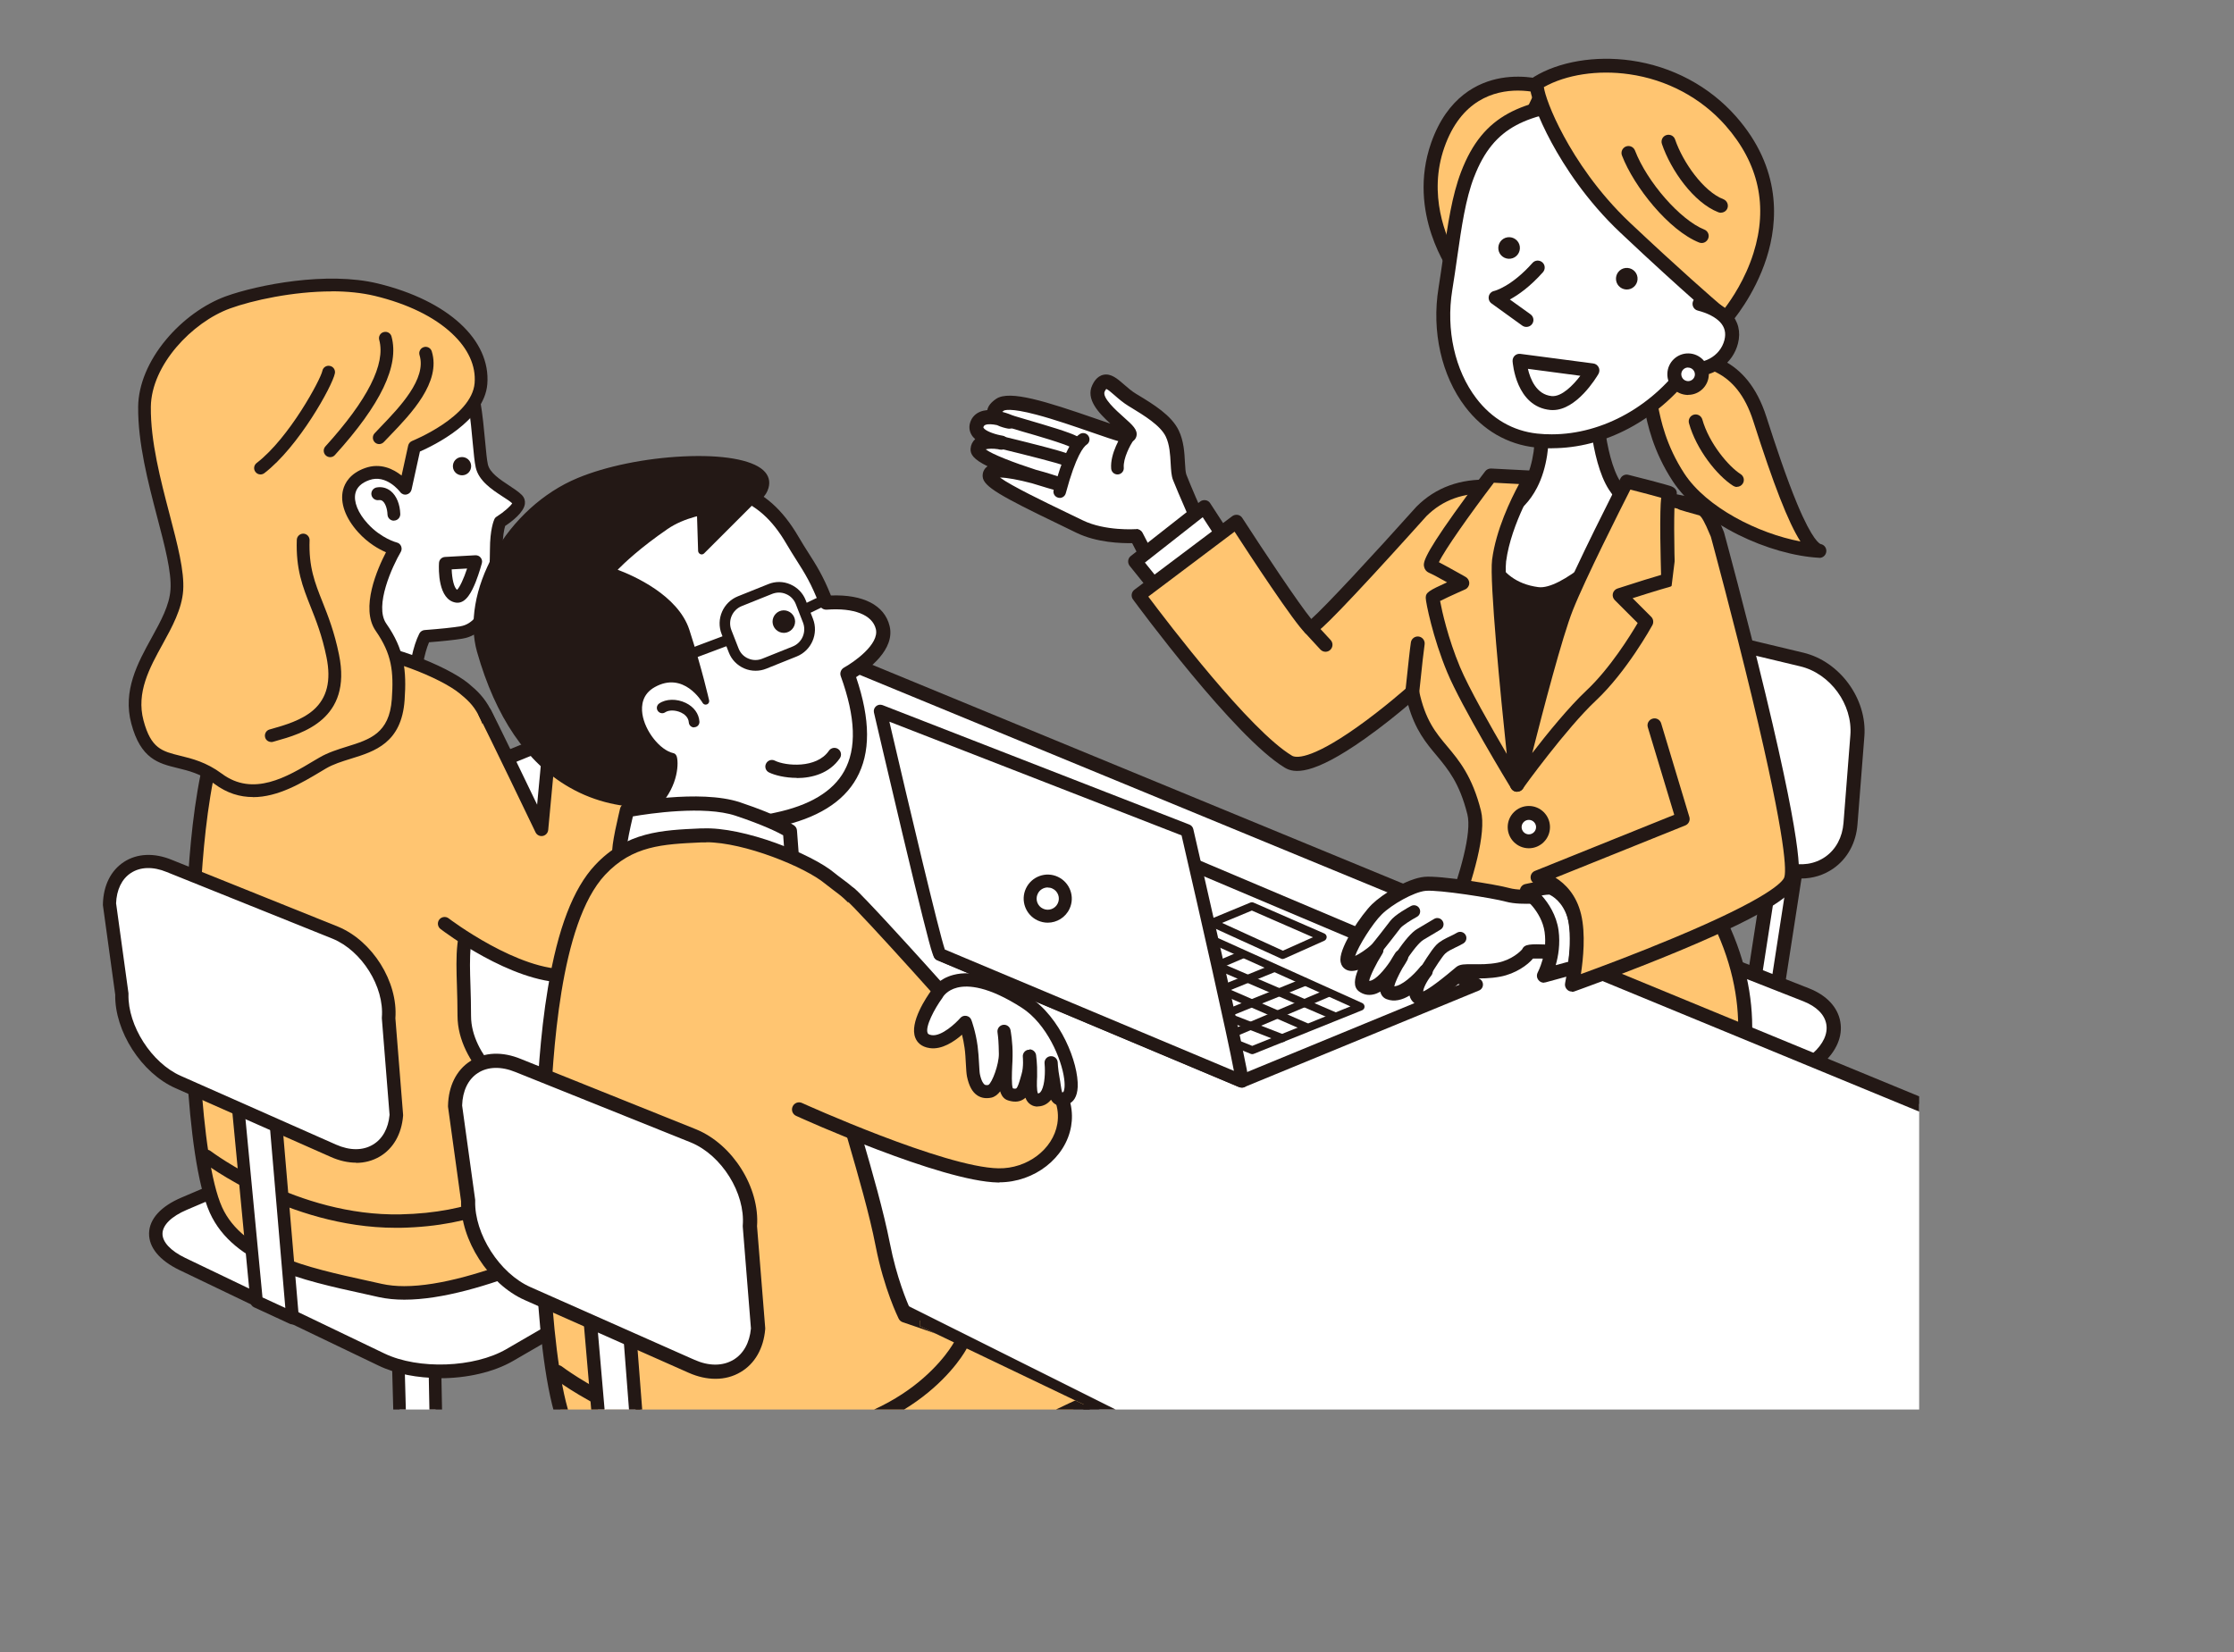 <?xml version="1.0" encoding="UTF-8"?>
<svg id="_レイヤー_2" data-name="レイヤー 2" xmlns="http://www.w3.org/2000/svg" xmlns:xlink="http://www.w3.org/1999/xlink" viewBox="0 0 237.7 175.84">
  <rect x="0" y="0" width="237.7" height="175.84" fill="#808080" stroke="none"/>
  <defs>
    <style>
      .cls-1 {
        fill: #231815;
      }

      .cls-2 {
        fill: #fff;
      }

      .cls-3 {
        fill: none;
      }

      .cls-4 {
        clip-path: url(#clippath-1);
      }

      .cls-5 {
        fill: #ffc571;
      }

      .cls-6 {
        clip-path: url(#clippath-2);
      }

      .cls-7 {
        fill: #f9be00;
      }

      .cls-8 {
        clip-path: url(#clippath);
      }
    </style>
    <clipPath id="clippath">
      <rect class="cls-3" x="1.38" width="202.82" height="150"/>
    </clipPath>
    <clipPath id="clippath-1">
      <path class="cls-3" d="M74.32,128.18l-19.66-10.96s4.88-37.48,4.6-36.52c-.28.97,5.94-30.94,5.94-30.94l-16.02-27.91s-40.89,2.9-41.44,3.32c-.55.41-7.74,57.05-7.74,57.05l18.51,53.19s41.86,12.02,40.61,12.16c-1.24.14,15.32-20.12,15.2-19.39Z"/>
    </clipPath>
    <clipPath id="clippath-2">
      <path class="cls-3" d="M116.43,150l-18.57-8.89s1.13-40.84.83-39.82c-.29,1.02,6.27-32.68,6.27-32.68l-16.92-29.47s-43.18,3.06-43.77,3.5c-.58.44-8.17,60.25-8.17,60.25l19.55,56.17s44.2,12.69,42.89,12.84c-1.31.15,18.02-22.68,17.89-21.9Z"/>
    </clipPath>
  </defs>
  <g id="fig">
    <g class="cls-8">
      <g>
        <path class="cls-2" d="M55.07,53.19c-.92-.94-3.42-1.88-3.81-3.6-.39-1.72-.41-7.71-1.89-10.41,0,0-6.14.04-6.7.23-.56.18-8.54,4.85-8.54,4.85l-1.15,9.62s-3.12,27.41-3.4,27.52c-.27.11,18.51,1.15,18.51,1.15,0,0-2.58-2.44-3.58-4.99-.81-2.07-.54-7.39.7-9.84,1.43-.11,2.88-.25,3.86-.4,2.6-.42,3.17-3.66,3.32-4.32.33-1.45.39-3.28.4-4.48,0-2.09.4-2.97.4-2.97,0,0,2.58-1.63,1.87-2.36Z"/>
        <path class="cls-1" d="M48.09,83.22s-.03,0-.04,0c-.05,0-4.68-.26-9.25-.53-2.69-.16-4.83-.29-6.37-.39-.91-.06-1.62-.11-2.11-.15-.26-.02-.47-.04-.61-.05-.23-.02-.72-.08-.81-.6-.02-.14,0-.28.06-.4.31-1.31,2.16-16.97,3.34-27.31l1.15-9.62c.03-.21.15-.4.33-.51,1.89-1.1,8.09-4.72,8.67-4.91.57-.19,4.57-.24,6.9-.26h0c.25,0,.48.13.6.35,1.1,2.01,1.43,5.56,1.67,8.15.1,1.05.18,1.96.29,2.43.2.89,1.29,1.61,2.25,2.24.53.35,1.03.68,1.38,1.03h0c.24.25.35.57.31.92-.11.92-1.38,1.88-2.1,2.36-.1.32-.28,1.13-.29,2.53,0,1.3-.08,3.16-.42,4.63l-.02.11c-.61,2.82-1.91,4.42-3.85,4.73-.8.13-1.99.26-3.52.38-1.04,2.44-1.21,7.18-.52,8.95.93,2.37,3.39,4.72,3.41,4.74.21.2.27.5.16.76-.11.25-.35.41-.62.41ZM30.41,80.81c2.33.18,10.02.63,16.03.97-.85-.99-1.96-2.45-2.55-3.96-.85-2.16-.64-7.69.73-10.4.11-.21.32-.35.55-.37,1.69-.13,2.97-.26,3.81-.4,1.34-.22,2.26-1.45,2.74-3.68l.03-.12c.31-1.35.38-3.11.38-4.34,0-2.18.42-3.14.47-3.25.05-.12.14-.22.26-.29.73-.46,1.45-1.09,1.64-1.41-.26-.23-.64-.48-1.05-.74-1.12-.73-2.51-1.65-2.83-3.07-.13-.56-.21-1.47-.32-2.61-.21-2.32-.5-5.44-1.33-7.27-2.72.02-5.61.1-6.07.19-.57.24-5.14,2.88-8.12,4.62l-1.11,9.28c0,.06-.79,6.93-1.6,13.72-.47,3.99-.86,7.17-1.16,9.46-.17,1.36-.32,2.42-.42,3.14-.03.2-.05.37-.08.52ZM29.33,80.77c-.06.02-.1.05-.15.08.04-.03.09-.06.15-.08ZM29.33,80.77s0,0,0,0c0,0,0,0,0,0ZM29.33,80.77s0,0,0,0h0ZM29.33,80.77s0,0,0,0c0,0,0,0,0,0ZM54.59,53.67s0,0,0,0h0Z"/>
      </g>
      <g>
        <path class="cls-2" d="M50.62,59.77s-1,3.85-2,3.69c-1.41-.22-1.23-3.51-1.23-3.51l3.23-.18Z"/>
        <path class="cls-1" d="M48.69,64.14c-.06,0-.12,0-.18-.01-1.92-.3-1.84-3.57-1.8-4.22.02-.35.29-.62.64-.64l3.23-.18c.22-.01.43.08.56.25.14.17.19.39.13.6-.01.04-.27,1.01-.65,1.98-.42,1.05-1.01,2.22-1.93,2.22ZM48.06,60.59c.03.99.25,1.98.58,2.17.27-.25.71-1.19,1.06-2.26l-1.64.09Z"/>
      </g>
      <g>
        <path class="cls-2" d="M41.91,54.73c-.04-1.11-.59-2.36-1.72-2.18"/>
        <path class="cls-1" d="M41.91,55.41c-.37,0-.67-.29-.68-.66-.02-.61-.23-1.19-.51-1.42-.12-.1-.25-.13-.42-.11-.37.06-.72-.2-.78-.57-.06-.37.2-.72.57-.78.56-.09,1.07.05,1.5.4.6.49.97,1.4,1,2.43.01.37-.28.69-.66.7,0,0-.01,0-.02,0Z"/>
      </g>
      <path class="cls-1" d="M50.13,49.55c.03.54-.37,1-.91,1.03-.54.03-1-.37-1.03-.91-.03-.54.37-1,.91-1.03.54-.03,1,.37,1.03.91Z"/>
      <g>
        <polygon class="cls-2" points="188.96 106.15 186.4 105.91 189.09 88.55 191.65 88.79 188.96 106.15"/>
        <path class="cls-1" d="M188.96,106.9s-.05,0-.07,0l-2.57-.24c-.21-.02-.39-.12-.52-.29s-.18-.37-.15-.58l2.69-17.36c.06-.39.42-.67.81-.63l2.57.24c.21.02.39.12.52.29.13.16.18.37.15.58l-2.69,17.36c-.06.37-.37.63-.74.63ZM187.26,105.24l1.07.1,2.46-15.88-1.07-.1-2.46,15.88Z"/>
      </g>
      <g>
        <path class="cls-2" d="M196.89,87.66c-.28,3.62-3.38,5.81-6.89,4.86l-17.11-4.61c-3.51-.95-6.32-4.69-6.24-8.32l.17-8.72c.07-3.63,3.02-5.91,6.55-5.06l18.34,4.39c3.53.85,6.19,4.5,5.91,8.12l-.73,9.34Z"/>
        <path class="cls-1" d="M191.63,93.49c-.6,0-1.21-.08-1.82-.25l-17.11-4.61c-3.83-1.03-6.88-5.1-6.8-9.06l.17-8.72c.04-1.99.85-3.69,2.27-4.79,1.42-1.1,3.27-1.45,5.21-.99l18.34,4.39c3.88.93,6.79,4.93,6.48,8.91l-.73,9.34h0c-.15,1.98-1.06,3.65-2.55,4.7-1.01.71-2.2,1.08-3.46,1.08ZM171.92,66.37c-1,0-1.91.3-2.66.87-1.06.82-1.66,2.11-1.69,3.63l-.17,8.72c-.07,3.26,2.54,6.73,5.69,7.58l17.11,4.61c1.48.4,2.91.18,4.03-.61,1.12-.79,1.8-2.07,1.92-3.59l.73-9.34c.26-3.28-2.14-6.57-5.34-7.33l-18.34-4.39c-.44-.1-.87-.16-1.28-.16ZM196.89,87.66h0,0Z"/>
      </g>
      <g>
        <path class="cls-2" d="M178.19,126.17c-2.72,2.41-7.69,3.27-11.06,1.91l-18.54-7.49c-3.37-1.36-3.66-4.13-.64-6.16l18.84-12.68c3.01-2.03,8.24-2.6,11.62-1.27l13.77,5.41c3.38,1.33,3.92,4.39,1.21,6.8l-15.19,13.49Z"/>
        <path class="cls-1" d="M170.74,129.46c-1.38,0-2.73-.22-3.89-.7l-18.54-7.49c-1.9-.77-3.03-1.99-3.18-3.45s.7-2.89,2.4-4.03l18.84-12.68c3.2-2.15,8.73-2.76,12.32-1.35l13.77,5.41c1.89.74,3.08,2.01,3.35,3.56.28,1.55-.41,3.15-1.92,4.5l-15.19,13.49c-1.97,1.75-5.05,2.74-7.95,2.74ZM174.18,100.5c-2.52,0-5.2.66-6.98,1.85l-18.84,12.68c-1.2.81-1.83,1.77-1.74,2.63.09.87.91,1.67,2.25,2.21l18.54,7.49c3.09,1.25,7.79.43,10.28-1.77l15.19-13.49c1.11-.99,1.62-2.09,1.44-3.11-.18-1.02-1.04-1.88-2.43-2.43l-13.77-5.41c-1.14-.45-2.52-.66-3.95-.66Z"/>
      </g>
      <g>
        <g>
          <path class="cls-2" d="M129.59,59.53c-.52-.45-3.13-6.33-4.08-8.73-.35-.88,0-3.02-.8-4.66-.72-1.48-2.69-2.62-4.25-3.57-1.74-1.06-2.74-3.01-3.6-1.23-.95,1.97,4.34,4.71,3.15,5.05-.84.24-11.75-4.55-13.62-3.3-1.87,1.25.98,1.79.98,1.79,0,0-2.85-1.22-3.43.26-.58,1.48,2.6,1.96,2.6,1.96,0,0-2.46-.51-2.55.73-.08,1.23,8.32,3.57,8.32,3.57,0,0-7.19-2.44-7.03-.71.09.92,5.81,3.52,9.55,5.35,2.62,1.28,6.06,1.01,6.06,1.01l2.6,5.03,6.08-2.54Z"/>
          <path class="cls-1" d="M123.51,62.82c-.27,0-.53-.15-.67-.41l-2.38-4.61c-1.1.02-3.76-.04-5.94-1.11-.56-.27-1.17-.57-1.79-.87-6.25-3.01-8.08-4.04-8.17-5.08-.04-.42.12-.81.45-1.07.02-.02.04-.03.07-.05-1.51-.74-1.85-1.28-1.81-1.87.03-.41.2-.75.49-1.02-.16-.14-.3-.3-.4-.48-.25-.44-.28-.92-.09-1.41.18-.47.53-.82,1.01-1.02.24-.1.5-.15.77-.18.08-.43.4-.83.95-1.2,1.43-.96,5.3.28,10.62,2.12.5.17,1.03.36,1.52.52-1.26-1.15-2.63-2.61-1.92-4.09.11-.24.46-.96,1.2-1.11.8-.16,1.47.42,2.18,1.04.38.33.81.71,1.28.99l.25.15c1.56.95,3.51,2.13,4.28,3.73.55,1.13.62,2.41.67,3.43.03.52.06,1.05.15,1.29,1.08,2.74,3.41,7.88,3.89,8.46.18.17.26.42.23.66-.04.26-.21.47-.45.57l-6.08,2.54c-.09.04-.19.06-.29.06ZM120.9,56.29c.28,0,.54.16.67.41l2.28,4.42,4.63-1.93c-1.18-2.14-3.28-7.12-3.67-8.11-.18-.46-.21-1.06-.25-1.76-.05-.94-.11-2-.52-2.86-.58-1.2-2.32-2.25-3.71-3.1l-.25-.15c-.57-.35-1.06-.77-1.48-1.14-.28-.24-.68-.6-.89-.68-.04.04-.09.12-.17.27-.31.65,1.21,2.01,2.03,2.74.94.84,1.5,1.34,1.35,2.01-.04.16-.18.54-.7.69-.47.13-1.15-.08-4.12-1.11-1.76-.61-3.96-1.37-5.82-1.86-2.86-.76-3.42-.46-3.47-.43-.07.05-.13.09-.17.13.54.14.94.31,1.04.35.35.15.53.54.42.91-.11.37-.48.59-.85.52-.28-.05-.74-.16-1.17-.37-.48-.1-.95-.14-1.24-.02-.11.05-.16.11-.19.19-.03.07-.02.09,0,.12.17.3,1.03.64,1.79.79.12.02.21.04.26.05.4.08.66.47.59.87-.07.4-.45.67-.85.61-.06,0-.15-.02-.26-.05-.52-.08-1.05-.06-1.3.02.68.52,2.91,1.39,5.33,2.17,1.28.34,2.31.69,2.37.71.38.13.6.54.48.93s-.53.61-.92.5c-.01,0-1.03-.29-2.34-.7-1.44-.38-2.7-.61-3.39-.61h-.01c1.21.89,4.76,2.6,7,3.68.63.3,1.23.59,1.8.87,2.39,1.17,5.64.94,5.67.94.02,0,.04,0,.06,0ZM130.07,58.96s.01.01.02.02c0,0-.01-.01-.02-.02Z"/>
        </g>
        <g>
          <path class="cls-2" d="M115.24,46.76c-1.22.82-2.22,4.54-2.5,5.55"/>
          <path class="cls-1" d="M112.75,52.98c-.06,0-.12,0-.17-.02-.36-.1-.57-.46-.47-.82.91-3.4,1.79-5.28,2.77-5.94.31-.21.73-.12.93.19.21.31.12.73-.19.93-.3.2-1.13,1.11-2.22,5.17-.08.3-.35.5-.65.5Z"/>
        </g>
        <g>
          <path class="cls-2" d="M106.55,47.08s6.23,1.51,6.83,1.82"/>
          <path class="cls-1" d="M113.38,49.58c-.11,0-.21-.02-.31-.08-.39-.19-3.7-1.04-6.68-1.76-.36-.09-.58-.45-.49-.81.09-.36.45-.58.81-.49,1.48.36,6.36,1.55,6.99,1.88.33.17.45.58.28.91-.12.23-.35.36-.6.36Z"/>
        </g>
        <g>
          <path class="cls-2" d="M107.65,44.88c.74.25,5.48,1.53,6.67,2.16"/>
          <path class="cls-1" d="M114.33,47.71c-.11,0-.21-.02-.31-.08-.81-.43-3.67-1.26-5.21-1.7-.67-.2-1.16-.34-1.37-.41-.35-.12-.54-.5-.42-.85.12-.35.5-.54.85-.42.19.06.71.22,1.31.39,2.29.67,4.6,1.35,5.45,1.8.33.17.45.58.28.91-.12.23-.35.36-.6.36Z"/>
        </g>
        <g>
          <path class="cls-2" d="M120.01,46.52s-1.22,1.85-1.11,3.3"/>
          <path class="cls-1" d="M118.9,50.49c-.35,0-.64-.27-.67-.62-.13-1.64,1.08-3.51,1.22-3.72.2-.31.62-.39.93-.19.31.2.39.62.19.93h0c-.3.46-1.08,1.88-1,2.88.03.37-.25.69-.62.72-.02,0-.03,0-.05,0Z"/>
        </g>
      </g>
      <g>
        <path class="cls-5" d="M177.46,37.85c3.11.28,7.69.17,9.8,6.74,2.11,6.57,4.61,13.69,6.35,14.03-5.05-.26-12.18-3.5-15-7.81-2.82-4.31-2.83-8.09-3.2-8.49"/>
        <path class="cls-1" d="M193.61,59.36s-.03,0-.04,0c-2.62-.14-5.76-1.03-8.63-2.46-3.1-1.55-5.57-3.57-6.95-5.68-2.12-3.23-2.7-6.14-3.02-7.7-.06-.31-.13-.65-.18-.78-.21-.3-.17-.71.11-.97.3-.28.77-.26,1.05.04.24.26.32.62.47,1.41.29,1.46.84,4.18,2.8,7.18,2.36,3.6,7.83,6.37,12.35,7.22-1.31-2.05-2.86-6.06-5.02-12.81-1.81-5.65-5.52-5.94-8.5-6.17-.23-.02-.45-.04-.66-.05-.41-.04-.71-.4-.67-.8.04-.41.4-.71.8-.67.21.02.42.04.64.05,3.06.24,7.68.6,9.79,7.2.91,2.84,2.11,6.46,3.28,9.27,1.66,3.97,2.42,4.24,2.5,4.26.38.07.64.43.59.82-.05.37-.36.65-.73.65ZM174.86,42.81s0,0,0,0c0,0,0,0,0,0Z"/>
      </g>
      <g>
        <path class="cls-7" d="M180.42,44.84c.75,2.69,2.92,5.3,4.39,6.23"/>
        <path class="cls-1" d="M184.81,51.82c-.14,0-.27-.04-.4-.12-1.7-1.08-3.92-3.86-4.7-6.66-.11-.39.12-.8.51-.91.39-.11.8.12.91.51.72,2.56,2.82,5.02,4.07,5.81.35.22.45.68.23,1.02-.14.22-.38.34-.63.34Z"/>
      </g>
      <g>
        <polyline class="cls-2" points="131.22 58.7 128.15 53.97 120.78 59.76 123.49 63.13"/>
        <path class="cls-1" d="M123.49,63.87c-.22,0-.43-.09-.58-.28l-2.71-3.37c-.12-.15-.18-.35-.16-.55s.12-.38.28-.5l7.37-5.79c.16-.13.37-.18.58-.15.21.03.39.15.5.33l3.07,4.73c.22.34.12.8-.22,1.02-.34.22-.8.12-1.02-.22l-2.63-4.05-6.15,4.83,2.24,2.78c.26.32.21.78-.11,1.04-.14.11-.3.16-.46.16Z"/>
      </g>
      <g>
        <path class="cls-5" d="M180.13,93.22c.12.45,8.78,10.83,4.25,23.86-4.54,13.03-14.55,5.99-27.67,5.86-6.22-.06-6.38-15.79-6.08-16.4.3-.61,7.35-15.53,6.22-20.06-1.76-7.03-5.22-6.22-6.59-12.81,0,0-10.25,9.15-13.18,7.39-5.26-3.16-15.94-17.72-15.94-17.72l10.41-7.83s6.56,10.15,7.84,11.31c.42.38,11.86-12.41,11.86-12.41,1.85-1.85,4.24-2.76,7.25-2.64,1.96.08,4.77.07,7.72.07,1.99,0,7.91.73,8.08.76,2.88.44,6.75,1.28,6.78,1.33,2.64,3.34,1.76,11.53,1.76,12.27,0,3.51.48,5.18-.22,7.98-2.27,9.07-3.04,14.88-2.49,19.03Z"/>
        <path class="cls-1" d="M174.36,125.7c-2.28,0-4.79-.42-7.55-.89-3.05-.51-6.5-1.1-10.12-1.13-1.67-.02-3.07-.94-4.18-2.75-1.51-2.47-2.18-6.15-2.47-8.8-.23-2.04-.39-5.31-.08-5.92,1.15-2.29,7.15-15.62,6.17-19.55-.84-3.34-2.03-4.76-3.28-6.27-1.12-1.33-2.26-2.7-3.02-5.37-1.01.86-2.73,2.27-4.63,3.61-5.6,3.96-7.53,3.65-8.49,3.07-5.33-3.2-15.72-17.31-16.16-17.91-.24-.33-.17-.79.15-1.03l10.41-7.83c.16-.12.37-.17.58-.14.2.04.38.15.49.33,2.35,3.63,5.98,9.09,7.34,10.75,1.54-1.36,6.67-6.9,11.18-11.94,0-.01.02-.02.03-.03,2.02-2.02,4.64-2.98,7.8-2.85,1.83.07,4.42.07,7.17.07h.52c2.04,0,7.94.73,8.19.76,1.66.25,3.53.62,4.49.82,2.55.52,2.56.53,2.76.78,2.52,3.18,2.09,10.01,1.95,12.25-.01.21-.03.41-.03.47,0,1.1.05,2.03.09,2.85.1,1.84.17,3.29-.33,5.31-2.21,8.86-2.99,14.61-2.49,18.62.05.08.13.19.2.3,6.78,9.97,5.94,18.58,4.03,24.05-1.59,4.58-3.96,7.12-7.44,8-1.04.26-2.13.37-3.27.37ZM151.33,106.8c-.16,1.01-.04,10.33,2.94,14.04.72.9,1.52,1.35,2.45,1.35,3.73.04,7.25.63,10.35,1.15,3.98.67,7.42,1.25,10.21.54,2.95-.75,4.99-2.99,6.4-7.05,1.79-5.15,2.58-13.27-3.86-22.73-.29-.42-.36-.53-.41-.71,0-.03-.01-.06-.02-.09-.56-4.26.19-10.03,2.5-19.31.45-1.8.38-3.09.29-4.88-.04-.84-.09-1.79-.09-2.92,0-.11.01-.28.03-.56.34-5.46-.16-9.17-1.49-11.05-.84-.2-3.98-.86-6.46-1.24-.31-.04-6.08-.75-7.96-.75h-.52c-2.76,0-5.37,0-7.23-.07-2.76-.11-4.94.68-6.68,2.4-.22.24-2.89,3.23-5.62,6.19-5.93,6.42-6.29,6.44-6.7,6.46-.21.01-.41-.06-.57-.2-1.16-1.05-5.97-8.38-7.53-10.79l-9.18,6.91c2.05,2.74,10.8,14.24,15.29,16.93.33.2,1.81.57,6.88-3.01,2.86-2.02,5.4-4.28,5.42-4.3.2-.18.47-.23.73-.15.25.08.44.29.49.55.65,3.12,1.79,4.48,3,5.92,1.25,1.49,2.67,3.19,3.59,6.86,1.19,4.77-5.69,19.34-6.24,20.5ZM151.3,106.86s0,0,0,0c0,0,0,0,0,0ZM151.33,106.76h0s0,0,0,0Z"/>
      </g>
      <path class="cls-1" d="M156.9,54.2s20.17,1.84,19.56,1.64c-.61-.2-15.05,28.4-15.05,28.4,0,0-7.72-14.33-6.77-17.9.95-3.57,2.9-10.75,2.25-12.14Z"/>
      <g>
        <path class="cls-2" d="M169.7,41.86s.15,6.82,2.12,9.85,3.94,2.42,3.94,2.42c0,0-8.15,9.6-12.17,9.07-6.76-.88-6.1-8.57-6.1-8.57,0,0,3.28,1.01,5.4-3.08,2.12-4.09.76-10.15.76-10.15"/>
        <path class="cls-1" d="M163.89,63.96c-.14,0-.27,0-.4-.03-3.07-.4-5.21-2.17-6.19-5.12-.72-2.15-.56-4.17-.55-4.25.02-.22.14-.43.32-.55.19-.13.42-.16.63-.09.11.03,2.73.74,4.53-2.71,1.97-3.8.71-9.59.69-9.64-.09-.4.16-.8.56-.88.4-.09.8.16.88.56.06.26,1.4,6.37-.82,10.65-1.54,2.96-3.81,3.66-5.34,3.6.05,1.86.66,6.35,5.48,6.98,2.38.31,7.37-4.21,10.56-7.73-.88-.29-1.98-.99-3.04-2.63-2.06-3.17-2.23-9.95-2.24-10.23,0-.41.31-.75.72-.76.41,0,.75.31.76.72,0,.07.17,6.64,2,9.46,1.55,2.39,2.97,2.15,3.11,2.12.31-.11.65,0,.84.28.19.28.16.65-.06.91-.83.98-8.07,9.35-12.43,9.36Z"/>
      </g>
      <path class="cls-1" d="M161.32,83.27c-.3,0-.56-.18-.68-.45-2.32-5.44-2.8-13.06-2.79-18.49,0-3.16.17-5.86.31-7.57.26-3.21.39-3.4.49-3.53.16-.21.42-.32.68-.3.41.04.7.41.66.82,0,.06-.02.11-.04.16-.11.6-.63,5.14-.62,10.82.01,4.64.4,10.95,2.06,15.9.77-1.5,2.17-3.86,4.31-6.38,3.32-3.9,6.87-20.11,6.91-20.28.09-.4.48-.65.88-.57.4.09.65.48.57.88-.15.68-3.67,16.74-7.23,20.92-3.36,3.95-4.81,7.56-4.82,7.59-.11.28-.38.46-.68.47,0,0,0,0-.01,0ZM159.17,54.41c.16.02.3-.02.42-.08-.13.07-.27.1-.42.08ZM159.92,53.98c-.06.13-.16.24-.27.32.13-.08.22-.19.27-.32Z"/>
      <g>
        <path class="cls-5" d="M159.5,59.67c.56-4.29,3.38-8.84,3.38-8.84l-4.28-.22s-7.13,9.29-6.3,9.66c.66.29,1.73.9,3.29,1.78-1.47.67-3.17,1.41-3.17,1.58,0,.3.71,3.99,2.22,7.62,1.51,3.64,6.76,12.27,6.76,12.27,0,0-2.3-20.89-1.92-23.86Z"/>
        <path class="cls-1" d="M161.42,84.26c-.25,0-.5-.13-.63-.36-.22-.35-5.3-8.72-6.81-12.37-1.52-3.65-2.28-7.44-2.28-7.91,0-.57.32-.76,2.27-1.65-.87-.49-1.52-.84-1.95-1.03-.24-.11-.41-.31-.48-.57-.11-.42-.24-.94,3.2-5.77,1.61-2.26,3.27-4.43,3.29-4.45.15-.19.38-.3.63-.29l4.28.22c.26.01.5.16.62.4s.11.51-.03.73c-.03.04-2.75,4.46-3.28,8.54-.29,2.27,1.13,16.48,1.92,23.68.04.35-.17.67-.5.78-.08.03-.16.04-.24.04ZM153.23,63.97c.19,1.03.84,3.96,2.11,7,.93,2.23,3.32,6.43,4.98,9.26-.64-6.07-1.85-18.36-1.56-20.66h0c.41-3.18,1.99-6.43,2.87-8.06l-2.68-.14c-2.58,3.39-5.24,7.16-5.85,8.46.55.28,1.26.68,2.16,1.18l.69.39c.24.14.39.4.38.68-.01.28-.18.53-.43.64-.24.11-.49.22-.74.33-.66.3-1.5.68-1.94.91Z"/>
      </g>
      <g>
        <path class="cls-5" d="M164.35,9.3s-8.26-2.72-11.37,6.14c-2.53,7.21,2.07,13.39,2.07,13.39l9.3-19.53Z"/>
        <path class="cls-1" d="M155.05,29.57c-.23,0-.45-.11-.59-.3-.2-.27-4.81-6.58-2.18-14.08,1.73-4.91,4.99-6.45,7.43-6.88,2.61-.45,4.79.25,4.88.28.2.07.37.22.45.41s.08.42-.01.61l-9.3,19.53c-.11.23-.34.39-.6.42-.02,0-.05,0-.07,0ZM161.5,9.64c-2.47,0-6.04.97-7.82,6.05-1.76,5.02.17,9.58,1.29,11.6l8.33-17.48c-.46-.09-1.08-.17-1.79-.17Z"/>
      </g>
      <g>
        <path class="cls-2" d="M156.15,18.55c-1.26,3.28-1.59,7.42-2.37,12.21-1.18,7.29,2.43,15.32,9.68,16.11,6.75.74,13.09-3.17,16.56-8.3,2.32-3.43,4.59-10.49,4.11-15.19-.48-4.71-7.52-13.46-14.67-12.73-7.14.72-11.04,1.98-13.31,7.91Z"/>
        <path class="cls-1" d="M165.11,47.71c-.58,0-1.15-.03-1.73-.09-2.99-.33-5.58-1.83-7.48-4.33-2.52-3.31-3.59-8.04-2.84-12.64.19-1.18.35-2.33.51-3.43.49-3.43.92-6.38,1.89-8.93h0c2.37-6.17,6.38-7.62,13.93-8.38,7.64-.77,14.96,8.39,15.48,13.4.5,4.89-1.79,12.06-4.24,15.68-1.83,2.72-4.43,5.06-7.31,6.59-2.63,1.4-5.44,2.12-8.21,2.12ZM156.85,18.82h0c-.92,2.39-1.33,5.27-1.81,8.61-.16,1.11-.32,2.26-.52,3.46-.68,4.21.28,8.51,2.56,11.5,1.65,2.17,3.89,3.47,6.47,3.75.52.06,1.04.08,1.56.08,5.43,0,10.91-3.05,14.3-8.06,2.26-3.34,4.45-10.2,3.99-14.7-.23-2.25-2.09-5.45-4.62-7.95-1.73-1.71-5.23-4.52-9.23-4.12-7.08.71-10.59,1.96-12.7,7.44Z"/>
      </g>
      <g>
        <path class="cls-5" d="M163.61,8.81c-.66.4,2.37,8.88,9.32,15.42,6.95,6.55,10.68,9.64,10.68,9.64,0,0,9.58-10.76.55-21-6-6.81-15.7-7.04-20.55-4.06Z"/>
        <path class="cls-1" d="M183.6,34.61c-.17,0-.33-.06-.47-.17-.04-.03-3.83-3.18-10.71-9.67-3.6-3.39-5.97-7.08-7.32-9.57-1.46-2.69-2.41-5.27-2.31-6.27.04-.43.26-.64.43-.75h0c2.66-1.63,6.52-2.28,10.33-1.74,4.36.62,8.32,2.73,11.16,5.95,4.89,5.55,4.47,11.25,3.26,15.05-1.3,4.07-3.71,6.81-3.81,6.93-.15.16-.35.25-.55.25ZM164.27,9.28c.09.69.72,2.63,2.13,5.22,1.3,2.4,3.58,5.94,7.03,9.2,5.32,5.01,8.78,8.02,10.07,9.12.74-.97,2.2-3.11,3.07-5.88,1.57-4.98.57-9.55-2.97-13.58-2.6-2.95-6.24-4.89-10.25-5.46-3.35-.48-6.71.04-9.08,1.37Z"/>
      </g>
      <path class="cls-1" d="M174.23,29.51c.08.63-.36,1.21-.99,1.29-.63.08-1.21-.36-1.29-.99-.08-.63.36-1.21.99-1.29.63-.08,1.21.36,1.29.99Z"/>
      <path class="cls-1" d="M161.71,26.24c.08.63-.36,1.21-.99,1.29-.63.08-1.21-.36-1.29-.99s.36-1.21.99-1.29c.63-.08,1.21.36,1.29.99Z"/>
      <path class="cls-1" d="M181.06,25.86c-.09,0-.18-.02-.27-.05-3.22-1.29-6.92-5.91-8.21-9.26-.15-.38.04-.81.42-.96.38-.15.81.04.96.42,1.31,3.39,4.83,7.4,7.38,8.42.38.15.57.58.41.96-.12.29-.39.47-.69.47Z"/>
      <path class="cls-1" d="M183.11,22.64c-.09,0-.18-.02-.27-.05-2.64-1.02-5.07-4.5-6.01-7.27-.13-.39.07-.81.46-.94.39-.13.81.07.94.46.83,2.43,3.03,5.55,5.14,6.36.38.15.57.58.43.96-.11.29-.39.47-.69.47Z"/>
      <g>
        <path class="cls-2" d="M163.61,28.48c-2.5,2.81-4.48,3.22-4.48,3.22l3.27,2.36"/>
        <path class="cls-1" d="M162.4,34.79c-.15,0-.3-.05-.43-.14l-3.27-2.36c-.24-.17-.35-.47-.29-.76.06-.29.29-.51.58-.57.01,0,1.8-.43,4.07-2.98.27-.31.74-.33,1.05-.06.31.27.33.74.06,1.05-1.38,1.55-2.63,2.42-3.52,2.9l2.2,1.58c.33.24.41.7.17,1.03-.14.2-.37.31-.6.31Z"/>
      </g>
      <g>
        <path class="cls-2" d="M169.44,39.41s-2.15,3.69-4.41,3.48c-3.07-.29-3.35-4.5-3.35-4.5l7.76,1.02Z"/>
        <path class="cls-1" d="M165.22,43.64c-.09,0-.18,0-.26-.01-3.66-.35-4-4.99-4.02-5.19-.01-.22.07-.44.23-.59.16-.15.38-.22.6-.19l7.76,1.02c.25.03.46.19.57.41s.1.48-.02.7c-.24.41-2.32,3.85-4.86,3.85ZM162.57,39.25c.25,1.08.9,2.74,2.53,2.9,1.06.1,2.28-1.15,3.05-2.16l-5.58-.74Z"/>
      </g>
      <g>
        <path class="cls-2" d="M180.82,32.32c2.25.58,3.93,1.92,3.38,4.04-.55,2.13-2.81,3.38-5.06,2.8"/>
        <path class="cls-1" d="M180.24,40.05c-.42,0-.86-.05-1.29-.16-.4-.1-.63-.51-.53-.9.1-.4.51-.63.9-.53,1.85.48,3.72-.54,4.16-2.27.19-.75.04-1.37-.46-1.91-.5-.53-1.33-.96-2.38-1.23-.4-.1-.63-.51-.53-.9.1-.4.51-.63.9-.53,1.33.34,2.4.91,3.09,1.65.86.91,1.14,2.05.82,3.29-.54,2.11-2.5,3.5-4.68,3.5Z"/>
      </g>
      <g>
        <path class="cls-2" d="M181.07,39.87c-.02.81-.69,1.45-1.5,1.43-.81-.02-1.45-.69-1.43-1.5.02-.81.69-1.45,1.5-1.43.81.02,1.45.69,1.43,1.5Z"/>
        <path class="cls-1" d="M179.61,42.03s-.04,0-.06,0c-.59-.02-1.14-.26-1.54-.69-.41-.43-.62-.99-.6-1.58.03-1.22,1.05-2.18,2.26-2.15,1.22.03,2.18,1.05,2.15,2.26h0c-.03,1.2-1.01,2.15-2.2,2.15ZM179.61,39.11c-.39,0-.71.31-.72.7,0,.19.07.38.2.52s.31.22.51.23c.4.01.73-.31.74-.7.01-.4-.31-.73-.7-.74,0,0-.01,0-.02,0ZM181.07,39.87h0,0Z"/>
      </g>
      <g>
        <path class="cls-2" d="M164.18,88.02c0,.83-.68,1.51-1.51,1.51s-1.51-.68-1.51-1.51.68-1.51,1.51-1.51,1.51.68,1.51,1.51Z"/>
        <path class="cls-1" d="M162.67,90.27c-1.24,0-2.25-1.01-2.25-2.25s1.01-2.25,2.25-2.25,2.25,1.01,2.25,2.25-1.01,2.25-2.25,2.25ZM162.67,87.25c-.42,0-.77.35-.77.77s.35.77.77.77.77-.35.77-.77-.35-.77-.77-.77Z"/>
      </g>
      <g>
        <path class="cls-7" d="M150.26,73.67c.15-1.32.44-4.25.59-5.2"/>
        <path class="cls-1" d="M150.26,74.41s-.05,0-.08,0c-.41-.05-.7-.41-.65-.82.04-.36.09-.85.15-1.39.15-1.4.33-3.13.44-3.84.06-.4.44-.68.84-.62.4.06.68.44.62.84-.1.67-.29,2.39-.43,3.77-.06.54-.11,1.03-.15,1.4-.04.38-.36.66-.74.66Z"/>
      </g>
      <g>
        <path class="cls-5" d="M177.49,61.74s-.31-9.22.15-9.22-4.56-1.26-4.56-1.26c0,0-4.88,9.54-6.42,13.42-1.66,4.18-5.24,18.86-5.24,18.86,0,0,4.65-6.46,7.88-9.49,3.23-3.03,5.88-7.86,5.88-7.86l-2.84-2.84c3.2-1.04,5.16-1.6,5.16-1.6Z"/>
        <path class="cls-1" d="M161.42,84.26c-.1,0-.21-.02-.31-.07-.32-.15-.49-.5-.41-.85.15-.6,3.62-14.77,5.27-18.95,1.53-3.87,6.25-13.09,6.45-13.48.16-.31.51-.47.84-.38.01,0,1.17.29,2.31.59.67.18,1.21.32,1.59.43.24.07.42.12.55.16.51.17.75.46.7.88-.02.13-.07.27-.17.38-.15.94-.13,5.06,0,8.73.01.34-.21.64-.54.74-.02,0-1.52.43-3.99,1.22l1.98,1.98c.23.23.28.59.13.88-.11.2-2.74,4.96-6.02,8.04-3.14,2.94-7.74,9.31-7.78,9.38-.14.2-.37.31-.6.31ZM173.47,52.11c-1.04,2.05-4.82,9.54-6.12,12.83-1.12,2.82-3.15,10.59-4.32,15.2,1.64-2.13,3.91-4.91,5.76-6.65,2.52-2.36,4.71-5.91,5.46-7.19l-2.44-2.44c-.18-.18-.26-.45-.2-.7.06-.25.25-.45.49-.53,2.2-.72,3.83-1.21,4.64-1.45-.02-.8-.06-2.34-.08-3.89-.02-2.37.01-3.63.09-4.32-.73-.21-2.01-.54-3.28-.87ZM177.64,51.77h0,0Z"/>
      </g>
      <g>
        <line class="cls-7" x1="139.39" y1="66.83" x2="141.04" y2="68.62"/>
        <path class="cls-1" d="M141.04,69.36c-.2,0-.4-.08-.55-.24l-1.65-1.79c-.28-.3-.26-.77.04-1.05.3-.28.77-.26,1.05.04l1.65,1.79c.28.3.26.77-.04,1.05-.14.13-.32.2-.5.2Z"/>
      </g>
      <g>
        <line class="cls-7" x1="179.03" y1="87.14" x2="181.74" y2="86.04"/>
        <path class="cls-1" d="M179.03,87.88c-.29,0-.57-.17-.69-.46-.15-.38.03-.81.41-.96l2.71-1.1c.38-.15.81.03.96.41.15.38-.03.81-.41.96l-2.71,1.1c-.09.04-.19.05-.28.05Z"/>
      </g>
      <g>
        <polygon class="cls-2" points="12.28 97.68 84.58 68.17 236.94 130.99 167.23 175.09 12.28 97.68"/>
        <path class="cls-1" d="M167.23,175.84c-.11,0-.23-.03-.34-.08L11.94,98.35c-.26-.13-.43-.41-.42-.7s.19-.56.47-.67l72.3-29.51c.18-.07.39-.07.57,0l152.37,62.82c.26.11.44.35.46.63s-.11.55-.35.7l-69.72,44.1c-.12.08-.26.12-.4.12ZM14.1,97.74l153.08,76.48,68.13-43.1-150.74-62.15L14.1,97.74Z"/>
      </g>
      <g>
        <g>
          <path class="cls-2" d="M132.12,115.06l24.97-10.28-32.01-13.54-25.08,10.32s32.88,13.85,32.12,13.5Z"/>
          <path class="cls-1" d="M132.15,115.74c-.11,0-.23-.02-.37-.08-.06-.03-.15-.06-.27-.11-.24-.1-.58-.24-1.02-.43-.88-.37-2.14-.89-3.64-1.53-3.01-1.26-7.03-2.95-11.05-4.64-8.03-3.38-16.06-6.76-16.06-6.76-.26-.11-.42-.36-.42-.64s.17-.53.43-.63l25.08-10.32c.17-.07.36-.07.53,0l32.01,13.54c.26.11.42.36.42.64s-.17.53-.43.63l-24.85,10.23c-.09.06-.21.1-.35.1ZM101.79,101.57c10.54,4.44,28,11.79,30.33,12.75l23.19-9.55-30.23-12.79-23.29,9.58Z"/>
        </g>
        <g>
          <polygon class="cls-2" points="106.85 101.2 133.24 111.76 144.77 107.12 119.59 95.78 106.85 101.2"/>
          <path class="cls-1" d="M133.24,112.18c-.05,0-.11-.01-.16-.03l-26.39-10.56c-.16-.06-.26-.22-.27-.39,0-.17.1-.33.26-.39l12.74-5.42c.11-.05.23-.04.34,0l25.18,11.35c.15.07.25.22.25.39,0,.17-.11.32-.26.38l-11.53,4.64c-.05.02-.1.03-.16.03ZM107.96,101.18l25.28,10.12,10.45-4.2-24.11-10.86-11.63,4.94Z"/>
        </g>
        <g>
          <line class="cls-2" x1="114.32" y1="98.56" x2="138.95" y2="109.28"/>
          <path class="cls-1" d="M138.95,109.71c-.06,0-.11-.01-.17-.04l-24.63-10.72c-.21-.09-.31-.34-.22-.56.09-.21.34-.31.56-.22l24.63,10.72c.21.09.31.34.22.56-.07.16-.22.25-.39.25Z"/>
        </g>
        <g>
          <line class="cls-2" x1="110.07" y1="100.24" x2="136.43" y2="110.49"/>
          <path class="cls-1" d="M136.43,110.91c-.05,0-.1,0-.15-.03l-26.35-10.25c-.22-.08-.32-.33-.24-.55.08-.22.33-.32.55-.24l26.35,10.25c.22.08.32.33.24.55-.06.17-.22.27-.39.27Z"/>
        </g>
        <g>
          <line class="cls-2" x1="141.19" y1="105.73" x2="129.88" y2="110.53"/>
          <path class="cls-1" d="M129.88,110.95c-.16,0-.32-.1-.39-.26-.09-.21,0-.46.22-.55l11.31-4.79c.21-.09.46,0,.55.22.09.21,0,.46-.22.55l-11.31,4.79c-.05.02-.11.03-.16.03Z"/>
        </g>
        <g>
          <line class="cls-2" x1="138.84" y1="104.49" x2="126.88" y2="109.32"/>
          <path class="cls-1" d="M126.88,109.74c-.17,0-.33-.1-.39-.26-.09-.22.02-.46.23-.55l11.97-4.83c.22-.09.46.02.55.23s-.02.46-.23.55l-11.97,4.83c-.05.02-.11.03-.16.03Z"/>
        </g>
        <g>
          <line class="cls-2" x1="117.4" y1="97.54" x2="142.06" y2="108.15"/>
          <path class="cls-1" d="M142.06,108.57c-.06,0-.11-.01-.17-.03l-24.67-10.61c-.21-.09-.31-.34-.22-.55.09-.21.34-.31.55-.22l24.67,10.61c.21.09.31.34.22.55-.07.16-.22.26-.39.26Z"/>
        </g>
        <g>
          <line class="cls-2" x1="135.55" y1="103.03" x2="123.29" y2="108"/>
          <path class="cls-1" d="M123.29,108.43c-.17,0-.32-.1-.39-.26-.09-.22.02-.46.23-.55l12.26-4.98c.22-.09.46.02.55.23s-.02.46-.23.55l-12.26,4.98c-.05.02-.11.03-.16.03Z"/>
        </g>
        <g>
          <line class="cls-2" x1="132.26" y1="101.56" x2="120.4" y2="106.61"/>
          <path class="cls-1" d="M120.4,107.03c-.16,0-.32-.1-.39-.26-.09-.21,0-.46.22-.55l11.86-5.05c.21-.09.46,0,.55.22s0,.46-.22.55l-11.86,5.05c-.05.02-.11.03-.17.03Z"/>
        </g>
        <g>
          <line class="cls-2" x1="128.96" y1="100.1" x2="116.77" y2="105.18"/>
          <path class="cls-1" d="M116.77,105.61c-.17,0-.32-.1-.39-.26-.09-.22.01-.46.23-.55l12.19-5.09c.22-.09.46.01.55.23.09.22-.01.46-.23.55l-12.19,5.09c-.05.02-.11.03-.16.03Z"/>
        </g>
        <g>
          <line class="cls-2" x1="125.67" y1="98.63" x2="113.26" y2="103.76"/>
          <path class="cls-1" d="M113.26,104.18c-.17,0-.32-.1-.39-.26-.09-.22.01-.46.23-.55l12.41-5.12c.22-.09.46.01.55.23.09.22-.01.46-.23.55l-12.41,5.12c-.05.02-.11.03-.16.03Z"/>
        </g>
        <g>
          <line class="cls-2" x1="122.37" y1="97.17" x2="110.15" y2="102.4"/>
          <path class="cls-1" d="M110.15,102.83c-.16,0-.32-.1-.39-.26-.09-.21,0-.46.22-.55l12.22-5.23c.21-.09.46,0,.55.22.09.21,0,.46-.22.55l-12.22,5.23c-.05.02-.11.03-.17.03Z"/>
        </g>
        <g>
          <polygon class="cls-2" points="136.5 101.63 140.75 99.73 133.21 96.44 128.96 98.19 136.5 101.63"/>
          <path class="cls-1" d="M136.5,102.06c-.06,0-.12-.01-.18-.04l-7.54-3.44c-.15-.07-.25-.22-.25-.39,0-.17.11-.32.26-.38l4.25-1.76c.11-.04.23-.04.33,0l7.54,3.29c.15.07.25.22.25.38s-.1.32-.25.39l-4.25,1.9c-.05.02-.11.04-.17.04ZM130.02,98.21l6.48,2.96,3.2-1.43-6.5-2.84-3.18,1.32Z"/>
        </g>
        <g>
          <path class="cls-2" d="M93.66,75.68l32.64,12.71s6.2,26.85,5.82,26.67c-.38-.18-31.74-13.32-32.12-13.5-.38-.18-6.34-25.88-6.34-25.88Z"/>
          <path class="cls-1" d="M132.12,115.74c-.1,0-.2-.02-.29-.06-.27-.12-8.29-3.49-16.04-6.74-9.88-4.15-15.89-6.67-16.08-6.76-.37-.17-.43-.2-1.53-4.57-.54-2.16-1.27-5.15-2.16-8.9-1.52-6.38-3.01-12.81-3.03-12.88-.06-.25.03-.51.22-.67.19-.17.46-.21.7-.12l32.64,12.71c.21.08.37.26.42.49.02.07,1.54,6.69,3.02,13.25.87,3.86,1.55,6.94,2.02,9.16.28,1.32.49,2.36.63,3.07.24,1.27.3,1.57-.07,1.87-.12.1-.28.15-.44.15ZM100.52,101.04c1.39.59,8.71,3.66,15.81,6.64,7.5,3.15,12.77,5.36,14.96,6.28-.71-3.76-3.54-16.29-5.57-25.06l-31.09-12.1c2.18,9.36,5.27,22.38,5.9,24.24Z"/>
        </g>
        <g>
          <path class="cls-2" d="M113.18,96.42c-.44.94-1.55,1.34-2.49.91-.94-.44-1.34-1.55-.91-2.49.44-.94,1.55-1.34,2.49-.91.94.44,1.34,1.55.91,2.49Z"/>
          <path class="cls-1" d="M111.48,98.19c-.36,0-.73-.08-1.08-.24-1.28-.6-1.84-2.12-1.24-3.4.6-1.28,2.12-1.84,3.4-1.24,1.28.6,1.84,2.12,1.24,3.4h0c-.43.93-1.36,1.48-2.32,1.48ZM111.49,94.44c-.45,0-.88.25-1.08.69-.28.59-.02,1.3.57,1.57.59.28,1.3.02,1.57-.57h0c.28-.59.02-1.3-.57-1.57-.16-.08-.33-.11-.5-.11ZM113.18,96.42h0,0Z"/>
        </g>
      </g>
      <g>
        <g>
          <path class="cls-2" d="M163.92,95.45c-.3-.12-2.2.15-3.51-.22-1.32-.37-7.25-1.32-8.78-1.17s-4.07,1.67-5.12,2.71c-1.22,1.2-3.68,5.03-3.03,5.69.66.66,2.98-1.37,2.98-1.37,0,0-2.07,3.3-1.42,3.81,1.66,1.27,4.05-3.07,4.05-3.07,0,0-2.24,3.43-1.27,3.81,1.61.63,3.88-2.27,3.88-2.27,0,0-1.88,2.37-.51,2.93.7.29,3.88-2.51,4.25-2.81.37-.29,2.15.07,4.05-.29,1.9-.37,3.1-1.63,3.17-1.85.07-.22,4.27.05,4.05.05s2.05-4.03-2.78-5.93Z"/>
          <path class="cls-1" d="M151.3,107.06c-.15,0-.28-.03-.41-.08-.47-.19-.79-.55-.91-1.01,0-.01,0-.02,0-.03-.76.46-1.62.71-2.44.39-.32-.12-.55-.37-.65-.71,0-.03-.02-.06-.02-.09-.25.14-.5.25-.76.3-.55.12-1.08,0-1.53-.34-.62-.48-.46-1.36-.09-2.28-.59.19-1.14.17-1.54-.23-.15-.15-.33-.43-.33-.88,0-1.47,2.24-4.77,3.36-5.87,1.13-1.1,3.79-2.75,5.58-2.92,1.66-.16,7.71.82,9.06,1.2.73.2,1.76.18,2.45.17.59-.01.89-.02,1.14.08h0c1.96.77,3.13,1.97,3.49,3.57.28,1.27-.05,2.41-.21,2.96,0,.02-.01.04-.02.06,0,.04,0,.08,0,.12-.04.38-.37.67-.75.67-.04,0-.09,0-.13-.01-.46-.04-2.71-.16-3.48-.12-.55.67-1.84,1.61-3.47,1.92-1.09.21-2.14.2-2.9.19-.33,0-.72,0-.89.02-.04.03-.09.08-.15.13-2.59,2.18-3.68,2.81-4.37,2.81ZM152.26,103.85c-.5.64-.83,1.37-.83,1.66.34-.14,1.2-.65,3.28-2.4.12-.1.21-.18.25-.21.38-.3.91-.3,1.78-.29.74.01,1.66.02,2.6-.16,1.51-.29,2.46-1.22,2.63-1.44.24-.55.85-.56,2.73-.49.26,0,.89.04,1.41.07.39-1.51.36-3.3-2.41-4.42-.11,0-.39,0-.61,0-.77.02-1.93.04-2.88-.22-1.37-.38-7.14-1.28-8.51-1.15-1.27.12-3.63,1.47-4.67,2.5-.99.97-2.49,3.37-2.84,4.43.46-.21,1.18-.69,1.77-1.21.28-.24.7-.25.98,0,.28.24.35.65.15.97-.7,1.11-1.3,2.35-1.41,2.89.04,0,.08,0,.12-.01.61-.13,1.47-1.11,2.11-2.06.19-.33.39-.64.55-.9.22-.34.67-.44,1.01-.23.35.21.46.65.27,1-.09.15-.27.49-.54.89-.43.77-.76,1.49-.85,1.89.76-.03,2.01-1.13,2.74-2.04,0-.01.02-.02.02-.03.26-.32.73-.38,1.05-.12s.38.73.13,1.05c0,0-.01.02-.02.03ZM163.36,101.57s-.03.07-.05.11c.02-.03.03-.07.05-.11ZM161.94,101.09s0,0,0,0c0,0,0,0,0,0ZM163.73,96.17h0,0Z"/>
        </g>
        <g>
          <path class="cls-2" d="M151.69,103.36s1.1-1.83,1.61-2.34c.51-.51,1.44-.81,2.07-1.2"/>
          <path class="cls-1" d="M151.69,104.02c-.12,0-.23-.03-.34-.09-.31-.19-.41-.59-.23-.91.12-.19,1.16-1.92,1.71-2.47.41-.41.95-.67,1.48-.92.26-.13.51-.24.71-.37.31-.19.72-.09.91.22.19.31.09.72-.22.91-.26.16-.55.3-.83.43-.43.21-.87.42-1.12.67-.33.33-1.1,1.53-1.51,2.22-.12.21-.34.32-.57.32Z"/>
        </g>
        <g>
          <path class="cls-2" d="M149.08,101.82c.59-.88,1.43-2.03,2.05-2.39.83-.49,1.81-1.07,1.81-1.07"/>
          <path class="cls-1" d="M149.08,102.48c-.13,0-.25-.04-.37-.11-.3-.2-.39-.61-.18-.92.92-1.38,1.68-2.25,2.26-2.59.82-.48,1.79-1.06,1.8-1.07.31-.19.72-.09.91.23.19.31.09.72-.23.91,0,0-.99.59-1.81,1.08-.19.11-.74.54-1.84,2.19-.13.19-.34.29-.55.29Z"/>
        </g>
        <g>
          <path class="cls-2" d="M146.05,101.43c.73-.88,1.95-2.44,2.39-3.03.44-.59,2-1.42,2-1.42"/>
          <path class="cls-1" d="M146.05,102.09c-.15,0-.3-.05-.42-.15-.28-.23-.32-.65-.08-.93.75-.9,1.96-2.45,2.37-3,.5-.67,1.94-1.45,2.22-1.6.32-.17.72-.05.89.27.17.32.05.72-.27.89-.59.32-1.54.91-1.78,1.23-.42.56-1.65,2.14-2.41,3.05-.13.16-.32.24-.51.24Z"/>
        </g>
      </g>
      <g>
        <path class="cls-2" d="M165.01,94.46c-.59-.07-2.56.37-2.56.37,0,0,2.27,1.63,2.64,4.27.37,2.64-.81,4.73-.81,4.73l3.22-.88s.73-3.07,0-5.49c-.73-2.42-2.49-3-2.49-3Z"/>
        <path class="cls-1" d="M164.28,104.58c-.23,0-.45-.1-.59-.29-.19-.24-.21-.56-.06-.83,0-.02,1.04-1.93.72-4.27-.32-2.27-2.31-3.75-2.33-3.77-.24-.17-.35-.47-.29-.76.06-.29.28-.52.57-.58.49-.11,2.15-.46,2.82-.38.05,0,.1.02.14.03.09.03,2.13.74,2.97,3.49.78,2.58.04,5.75.01,5.88-.06.27-.27.48-.53.55l-3.22.88c-.07.02-.13.03-.2.03ZM164.03,95.29c.73.82,1.57,2.09,1.8,3.7.2,1.47-.03,2.78-.3,3.72l1.33-.36c.16-.89.44-2.99-.07-4.67-.53-1.74-1.64-2.34-1.94-2.48-.17,0-.46.03-.81.09Z"/>
      </g>
      <g>
        <path class="cls-5" d="M176.03,77.18l3,9.96-15.45,6.22s3.08.6,3.91,4.1c.7,2.93-.25,7.32-.25,7.32,0,0,21.96-7.76,23.28-11.13,1.32-3.37-7.8-36.78-7.8-36.78-.26-.55-.94-2.54-1.72-2.75-.84-.22-2.05-.59-2.05-.59"/>
        <path class="cls-1" d="M167.25,105.52c-.18,0-.35-.06-.49-.19-.2-.18-.29-.45-.23-.71,0-.04.91-4.26.26-6.99-.71-2.97-3.23-3.52-3.34-3.54-.32-.07-.56-.33-.59-.66-.03-.33.16-.63.46-.75l14.82-5.97-2.81-9.31c-.12-.39.1-.8.5-.92.39-.12.8.1.92.5l3,9.96c.11.37-.08.76-.43.9l-13.81,5.56c1.03.65,2.22,1.82,2.72,3.9.5,2.08.22,4.79-.02,6.36,1.93-.7,5.9-2.18,9.91-3.86,10.22-4.27,11.56-5.99,11.72-6.41.22-.57.33-3.58-3.43-19.21-2-8.29-4.17-16.3-4.37-17.05-.04-.1-.09-.22-.15-.35-.48-1.16-.84-1.81-1.07-1.93-.84-.22-2.01-.57-2.06-.59-.39-.12-.61-.53-.49-.92.12-.39.53-.61.92-.49.01,0,1.2.36,2.02.58.93.24,1.5,1.46,2.05,2.79.06.15.12.28.15.36.02.04.03.08.04.12.02.08,2.31,8.47,4.4,17.15,4.28,17.78,3.62,19.46,3.37,20.1-.4,1.03-2.14,2.9-12.54,7.24-5.61,2.34-11.13,4.3-11.18,4.32-.08.03-.16.04-.25.04ZM180.8,54.83h0,0Z"/>
      </g>
      <g>
        <polygon class="cls-2" points="46.54 159.51 42.76 159.12 42.02 131.78 46.01 132.44 46.54 159.51"/>
        <path class="cls-1" d="M46.54,160.17s-.05,0-.07,0l-3.78-.39c-.33-.03-.59-.31-.6-.64l-.74-27.33c0-.2.08-.39.23-.52.15-.13.35-.19.55-.16l4,.66c.32.05.55.32.56.64l.53,27.07c0,.19-.07.37-.22.5-.12.11-.28.18-.45.18ZM43.41,158.51l2.45.25-.5-25.76-2.65-.44.7,25.94Z"/>
      </g>
      <g>
        <path class="cls-2" d="M54.24,144.2c-3.65,2.12-9.79,2.34-13.64.49l-21.19-10.17c-3.85-1.85-3.77-4.74.18-6.42l24.7-10.53c3.95-1.69,10.35-1.58,14.22.24l15.76,7.4c3.87,1.82,4.05,5.03.4,7.15l-20.43,11.85Z"/>
        <path class="cls-1" d="M46.82,146.65c-2.36,0-4.69-.43-6.53-1.32l-21.19-10.17c-2.12-1.02-3.27-2.41-3.24-3.92.03-1.52,1.26-2.87,3.45-3.8l24.7-10.53c4.12-1.76,10.76-1.65,14.8.25l15.76,7.4c2.14,1,3.36,2.46,3.43,4.11.07,1.62-.99,3.15-2.98,4.31l-20.43,11.85-.36-.62.36.62c-2.09,1.21-4.95,1.84-7.78,1.84ZM51.04,117.09c-2.36,0-4.7.37-6.47,1.13l-24.7,10.53c-1.62.69-2.56,1.61-2.58,2.52-.02.9.87,1.85,2.43,2.6l21.19,10.17c3.61,1.73,9.55,1.52,12.97-.47l20.43-11.85c1.51-.88,2.32-1.94,2.27-3.01-.05-1.07-1-2.12-2.61-2.88l-15.76-7.4c-1.92-.9-4.55-1.36-7.16-1.36Z"/>
      </g>
      <g>
        <path class="cls-2" d="M40.61,104.61c0,.82.67,1.49,1.49,1.49s1.49-.67,1.49-1.49-.67-1.49-1.49-1.49-1.49.67-1.49,1.49Z"/>
        <path class="cls-1" d="M42.1,106.77c-1.19,0-2.16-.97-2.16-2.16s.97-2.16,2.16-2.16,2.16.97,2.16,2.16-.97,2.16-2.16,2.16ZM42.1,103.79c-.45,0-.82.37-.82.82s.37.82.82.82.82-.37.82-.82-.37-.82-.82-.82Z"/>
      </g>
      <g>
        <line class="cls-7" x1="25.96" y1="103.74" x2="23.29" y2="102.66"/>
        <path class="cls-1" d="M25.96,104.41c-.08,0-.17-.02-.25-.05l-2.67-1.08c-.34-.14-.51-.53-.37-.87.14-.34.53-.51.87-.37l2.67,1.08c.34.14.51.53.37.87-.11.26-.35.42-.62.42Z"/>
      </g>
      <g class="cls-4">
        <g>
          <path class="cls-5" d="M26.26,72.46c-5.12,5.48-5.51,20.35-5.83,26.38-.36,6.77-.03,24.24,2.54,29.94,2.58,5.7,10.94,7.08,17.5,8.56,9.03,2.03,27.72-8.71,29.75-9.49,2.03-.78,1.14-3.07-1.84-5.03-2.76-1.81-13.35-5.88-13.35-5.88,0,0-5.62-3.83-5.62-8.84s-.64-8.01,1.11-11.12c1.75-3.11,3.49-10.17,2.67-15.3-.92-5.79-2.12-7-3.78-8.38-2.16-1.8-8.84-4.49-12.8-4.32s-7.33.26-10.35,3.49Z"/>
          <path class="cls-1" d="M43.02,138.31c-.96,0-1.87-.09-2.7-.27-.53-.12-1.07-.24-1.61-.36-6.5-1.42-13.86-3.04-16.38-8.61-2.68-5.93-2.95-23.81-2.61-30.27.02-.38.04-.81.06-1.26.35-7.08.99-20.25,5.96-25.57h0c3.15-3.38,6.78-3.54,10.62-3.7h.22c4.15-.19,11.01,2.58,13.29,4.48,1.83,1.52,3.09,2.96,4.02,8.82.88,5.53-1.03,12.7-2.75,15.76-1.25,2.23-1.19,4.37-1.08,7.62.03.94.06,2,.06,3.16,0,4.3,4.65,7.78,5.25,8.21,1.08.41,10.71,4.14,13.41,5.91,2.18,1.43,3.39,3.11,3.25,4.48-.09.82-.64,1.46-1.54,1.81-.3.11-1.1.52-2.13,1.04-5.41,2.74-17.29,8.75-25.33,8.75ZM36.99,69.68c-.12,0-.24,0-.35,0h-.22c-3.84.18-6.88.31-9.64,3.26h0c-4.61,4.94-5.26,18.26-5.57,24.66-.02.45-.04.88-.06,1.26-.4,7.54.11,24.36,2.48,29.61,2.22,4.92,9.22,6.45,15.38,7.8.55.12,1.09.24,1.62.36.73.16,1.53.24,2.38.24,7.7,0,19.83-6.14,24.69-8.6,1.14-.58,1.9-.96,2.26-1.1.59-.23.62-.53.63-.63.07-.64-.72-1.9-2.61-3.14-2.67-1.75-13.11-5.77-13.22-5.81-.05-.02-.1-.05-.15-.08-.24-.16-5.93-4.1-5.93-9.43,0-1.13-.03-2.14-.06-3.11-.11-3.36-.18-5.79,1.26-8.36,1.58-2.8,3.41-9.7,2.59-14.84-.92-5.77-2.07-6.73-3.53-7.95-2-1.67-8.15-4.16-11.96-4.16ZM26.26,72.46h0,0Z"/>
        </g>
      </g>
      <g>
        <path class="cls-2" d="M65.57,77.93s2.03-9.08,1.08-11.25c-.95-2.17-3.83-11.65-5.44-11.34-1.12.21-.99,1.08-.99,1.08,0,0-.61-1.37-1.87-.9-.69.26,0,1.84-.09,1.81-.09-.03-.69-1.36-1.73-.77-.61.34.03,2.88.03,2.88,0,0-1.09-.86-1.66-.32-.57.54,2.49,8.34,2.49,8.34,0,0-.69,2.77-.12,4.94.57,2.17,1.84,2.71,1.84,2.71l.72,4.37s5.57.18,5.45.15c-.12-.03.29-1.69.29-1.69Z"/>
        <path class="cls-1" d="M65.21,80.34s-.1,0-.18,0c-.15,0-.37,0-.62-.01-.51-.01-1.2-.03-1.88-.05-1.36-.04-2.73-.09-2.73-.09l-.59-.02-.76-4.62c-.51-.35-1.41-1.19-1.88-2.97-.52-1.97-.09-4.33.07-5.07-.22-.56-.83-2.16-1.39-3.79-1.43-4.16-1.27-4.73-.85-5.12.35-.33.77-.42,1.2-.36-.15-1.22.04-2,.58-2.3.28-.16.71-.31,1.19-.21.08-.37.28-.71.73-.87.78-.29,1.45-.1,1.95.26.24-.22.58-.39,1.03-.48,1.57-.3,2.84,2.48,5.28,9.25.39,1.08.73,2.02.94,2.51,1.01,2.32-.83,10.74-1.04,11.69h0c-.08.33-.16.7-.22.99h.03s-.09.64-.09.64c0,.06-.11.62-.77.62h0ZM60.44,78.77c1.43.05,3.25.1,4.19.12.02-.09.03-.18.05-.28.08-.4.18-.79.19-.85.77-3.42,1.75-9.38,1.13-10.8-.23-.54-.56-1.45-.98-2.6-.59-1.64-1.33-3.68-2.06-5.36-1.01-2.32-1.54-2.84-1.7-2.95-.22.06-.33.15-.32.28,0-.02,0-.03,0-.03l-1.36.4c-.07-.16-.34-.63-.82-.56,0,.13.04.35.15.76.07.27.17.63-.15.94l-.31.3-.41-.13c-.24-.08-.36-.25-.46-.4-.3-.44-.46-.51-.58-.48-.06.35.05,1.3.25,2.13l.5,2.03-1.64-1.29c-.17-.13-.39-.25-.56-.31.18,1.18,1.36,4.61,2.49,7.5l.08.21-.06.22s-.64,2.62-.12,4.58c.45,1.7,1.34,2.19,1.43,2.24l.38.14.04.39.63,3.79Z"/>
      </g>
      <g>
        <line class="cls-2" x1="60.22" y1="56.54" x2="62.51" y2="62.96"/>
        <path class="cls-1" d="M62.51,63.43c-.2,0-.38-.12-.45-.32l-2.29-6.42c-.09-.25.04-.52.29-.61.25-.09.52.04.61.29l2.29,6.42c.09.25-.04.52-.29.61-.05.02-.11.03-.16.03Z"/>
      </g>
      <g>
        <line class="cls-2" x1="58.4" y1="57.57" x2="60.13" y2="62.72"/>
        <path class="cls-1" d="M60.13,63.2c-.2,0-.38-.13-.45-.32l-1.73-5.15c-.08-.25.05-.52.3-.6.25-.08.52.05.6.3l1.73,5.15c.08.25-.05.52-.3.6-.05.02-.1.02-.15.02Z"/>
      </g>
      <g>
        <line class="cls-2" x1="56.5" y1="59.01" x2="58.43" y2="64.58"/>
        <path class="cls-1" d="M58.43,65.06c-.2,0-.38-.12-.45-.32l-1.93-5.57c-.09-.25.05-.52.29-.61.25-.09.52.05.61.29l1.93,5.57c.09.25-.05.52-.29.61-.05.02-.1.03-.16.03Z"/>
      </g>
      <path class="cls-1" d="M42.09,130.66c-5.8,0-10.99-1.85-14.36-3.43-3.77-1.76-6.09-3.54-6.19-3.61-.31-.24-.37-.69-.13-1,.24-.31.69-.37,1-.13.11.08,9.22,6.97,20.21,6.74,7.55-.16,11.91-2.6,14.23-4.62,2.51-2.18,3.26-4.36,3.27-4.38.13-.37.53-.57.9-.45.37.12.58.53.45.9-.03.1-.85,2.5-3.61,4.94-2.51,2.21-7.18,4.87-15.22,5.04-.19,0-.38,0-.56,0Z"/>
      <g>
        <path class="cls-5" d="M51.57,75.87c.71,1.31,6.03,12.39,6.03,12.39l1.09-11.7s2.8-2.11,7.55-.26c3.17,1.23,2.27,5.07,2.27,5.07,0,0-1.38,22.11-7.92,22.48-5.65.32-13.3-5.54-13.3-5.54"/>
        <path class="cls-1" d="M60.15,104.56c-5.77,0-12.97-5.46-13.28-5.7-.31-.24-.37-.69-.13-1,.24-.31.69-.37,1-.13.07.06,7.51,5.69,12.82,5.4,2.28-.13,4.32-3.96,5.75-10.8,1.14-5.46,1.49-10.96,1.5-11.01,0-.04,0-.08.02-.12.03-.13.71-3.25-1.83-4.24-3.56-1.38-5.87-.4-6.61.01l-1.06,11.35c-.03.32-.27.58-.58.64-.32.06-.63-.1-.77-.39-.05-.11-5.32-11.08-6.01-12.35-.19-.35-.06-.78.28-.97.35-.19.78-.06.97.28.52.94,3.33,6.77,4.93,10.1l.86-9.14c.02-.2.12-.38.28-.5.13-.1,3.17-2.33,8.23-.36,2.93,1.14,3.06,4.28,2.72,5.83-.04.61-.42,5.89-1.52,11.14-1.62,7.75-3.99,11.77-7.07,11.94-.16,0-.32.01-.49.01Z"/>
      </g>
      <g>
        <polygon class="cls-2" points="31.12 140.27 27.31 138.52 24.71 111.38 28.71 112.03 31.12 140.27"/>
        <path class="cls-1" d="M31.12,140.94c-.09,0-.19-.02-.28-.06l-3.81-1.76c-.22-.1-.36-.31-.38-.54l-2.59-27.14c-.02-.21.06-.41.21-.55.15-.14.36-.2.56-.17l4,.66c.3.05.53.3.56.6l2.41,28.24c.02.24-.09.47-.28.6-.11.08-.25.12-.38.12ZM27.93,138.07l2.43,1.12-2.27-26.58-2.63-.43,2.47,25.9Z"/>
      </g>
      <g>
        <path class="cls-2" d="M42.18,118.66c-.3,3.59-3.31,5.31-6.69,3.81l-16.53-7.32c-3.39-1.5-6.08-5.71-5.99-9.34l-1.32-9.58c.09-3.64,2.96-5.46,6.37-4.06l17.67,7.1c3.41,1.4,5.96,5.49,5.67,9.09l.83,10.31Z"/>
        <path class="cls-1" d="M37.89,123.73c-.86,0-1.77-.2-2.69-.61l-16.53-7.32c-3.62-1.6-6.48-6.06-6.41-9.95l-1.31-9.52s0-.08,0-.12c.05-1.98.84-3.57,2.23-4.48,1.41-.92,3.23-1,5.12-.22l17.66,7.1c3.67,1.51,6.4,5.87,6.11,9.75l.82,10.26s0,.08,0,.12c-.16,1.94-1.04,3.48-2.47,4.33-.76.45-1.62.68-2.53.68ZM12.36,96.18l1.31,9.52s0,.08,0,.12c-.08,3.33,2.46,7.3,5.56,8.67l16.53,7.32c1.45.64,2.84.65,3.92,0,1.01-.6,1.64-1.72,1.77-3.17l-.82-10.25s0-.08,0-.12c.27-3.26-2.13-7.09-5.23-8.37l-17.66-7.1c-1.45-.6-2.8-.56-3.81.1-.97.63-1.53,1.79-1.58,3.26Z"/>
      </g>
      <g>
        <path class="cls-2" d="M64.07,66.14s-2.8-4.29-4.2-2.85c-.89.92,1.36,5.15,1.36,5.15,0,0-.14,3.8.81,5.29"/>
        <path class="cls-1" d="M62.04,74.44c-.24,0-.47-.12-.6-.33-.94-1.48-.95-4.63-.93-5.5-.18-.35-.6-1.2-.96-2.14-.74-1.92-.79-3.05-.19-3.68.37-.38.84-.56,1.37-.51,1.72.16,3.59,2.91,3.95,3.46.22.33.12.77-.21.99-.33.22-.77.12-.99-.21h0c-.72-1.09-2.13-2.75-2.89-2.82-.07,0-.12,0-.19.06-.2.46.49,2.51,1.46,4.33.06.11.09.24.08.36-.04.99.02,3.81.7,4.88.21.33.11.77-.22.99-.12.08-.25.11-.38.11Z"/>
      </g>
      <g>
        <path class="cls-2" d="M93.92,66.78c-.52-2.08-2.99-2.86-6.02-2.63-1.23-3.27-2.21-4.28-3.58-6.63-3.32-5.72-7.54-6.37-15-5.92-7.46.44-15.81,11.58-15.53,16.5.29,4.92,6.36,10.83,9.31,13.97,1.76,1.88,3.09,3.01,5.74,4.02l1.2.4c.28,2.41-2.44,4.92-3.08,6-1.92,3.24-2.26,4.39-2.26,4.39l20.34.88s-2.49-1.42-4.7-5.68c-.67-1.3-1.01-2.79-1.15-4.24,1.16-.09,2.29-.35,3.42-.59,9.41-1.97,10.24-8.11,7.57-15.52,0,0,4.39-2.38,3.75-4.95Z"/>
        <path class="cls-1" d="M85.05,98.5s-.02,0-.03,0l-20.34-.88c-.23,0-.45-.13-.58-.31s-.18-.43-.11-.65c.04-.13.42-1.33,2.33-4.56.18-.31.48-.68.82-1.1.84-1.04,2.06-2.57,2.17-3.96l-.7-.23s-.02,0-.03-.01c-2.72-1.04-4.16-2.23-6.02-4.21-.27-.29-.57-.6-.88-.93-3.33-3.49-8.36-8.77-8.63-13.51-.15-2.64,1.83-6.75,5.04-10.47,3.57-4.13,7.65-6.62,11.19-6.83,7.88-.47,12.24.36,15.7,6.3.38.65.72,1.19,1.06,1.72.79,1.24,1.54,2.41,2.37,4.5,3.44-.13,5.7,1.04,6.24,3.23h0c.63,2.52-2.27,4.65-3.56,5.46,1.54,4.54,1.55,8.07.05,10.76-1.42,2.55-4.24,4.29-8.38,5.16l-.42.09c-.75.16-1.52.32-2.31.43.18,1.24.51,2.32.98,3.23,2.06,3.98,4.38,5.36,4.41,5.38.3.17.44.53.34.86-.09.32-.39.54-.72.54ZM65.82,96.16l17.03.74c-.93-.94-2.09-2.39-3.18-4.49-.65-1.25-1.06-2.77-1.23-4.51-.02-.2.04-.4.17-.56.13-.16.32-.25.52-.27.97-.08,1.95-.28,2.9-.49l.42-.09c3.69-.77,6.17-2.26,7.37-4.42,1.34-2.41,1.23-5.71-.36-10.11-.13-.35.02-.74.35-.92,1-.55,3.78-2.47,3.38-4.1h0c-.37-1.51-2.33-2.28-5.23-2.06-.33.02-.64-.17-.76-.49-.86-2.27-1.59-3.42-2.43-4.74-.34-.54-.7-1.1-1.09-1.77-3.08-5.29-6.9-5.99-14.31-5.55-3.1.18-6.89,2.54-10.14,6.31-2.88,3.33-4.8,7.2-4.68,9.4.24,4.2,5.23,9.43,8.22,12.56.32.33.62.65.89.94,1.73,1.85,2.99,2.89,5.44,3.83l1.18.39c.28.09.48.34.51.63.25,2.14-1.39,4.19-2.48,5.54-.31.38-.57.71-.7.93-.93,1.56-1.48,2.63-1.79,3.3Z"/>
      </g>
      <path class="cls-1" d="M82.2,66.18c.02.66.57,1.18,1.23,1.17.66-.02,1.18-.57,1.17-1.23-.02-.66-.57-1.18-1.23-1.17-.66.02-1.18.57-1.17,1.23Z"/>
      <g>
        <path class="cls-1" d="M81.39,51.85c-.85,2.81-6.59,1.39-10.6,4.15-4.01,2.76-5.74,4.79-5.74,4.79,0,0,6.56,2.09,7.94,6.35,1.38,4.26,2.09,7.47,2.09,7.47,0,0-2.16-3.74-5.6-1.83-3.42,1.91-.49,7.16,2.09,7.73.19.02.5,2.62-1.67,4.96-3.9.28-14.27-.33-18.78-16.22-1.74-6.11,2.94-14.91,10.46-18.04,7.52-3.13,20.99-3.26,19.81.63Z"/>
        <path class="cls-1" d="M68.69,85.91c-2.25,0-5.2-.44-8.14-2.14-4.53-2.61-7.82-7.46-9.79-14.39-.87-3.06-.22-6.86,1.79-10.43,2.05-3.63,5.28-6.57,8.89-8.07,3.02-1.26,7.22-2.12,11.26-2.31,4.15-.2,7.25.34,8.5,1.46.59.53.78,1.2.56,1.93h0c-.52,1.72-2.5,2.04-4.79,2.42-1.94.32-4.14.68-5.96,1.93-2.88,1.98-4.58,3.6-5.29,4.32,1.65.62,6.43,2.7,7.63,6.4,1.37,4.23,2.09,7.47,2.1,7.5.04.18-.06.37-.23.43-.17.07-.37,0-.46-.16-.08-.14-2.02-3.4-5.09-1.68-1.33.74-1.45,1.96-1.32,2.86.27,1.83,1.87,3.85,3.3,4.17.1.02.25.09.34.31.23.6.24,3.08-1.8,5.28-.06.07-.15.11-.25.12-.38.03-.79.04-1.23.04ZM74.36,49.28c-4.04,0-9.07.81-12.64,2.3-3.45,1.44-6.56,4.26-8.52,7.74-1.91,3.39-2.54,6.98-1.72,9.85,4.14,14.57,13.14,16.27,18.24,15.95,1.64-1.84,1.66-3.77,1.58-4.27-1.69-.5-3.39-2.66-3.7-4.75-.24-1.6.37-2.89,1.7-3.63,2.24-1.25,3.99-.29,5.04.67-.34-1.34-.91-3.44-1.7-5.87-1.3-4.03-7.63-6.09-7.7-6.11-.12-.04-.21-.13-.25-.26-.03-.12,0-.25.08-.35.07-.08,1.81-2.1,5.81-4.86,1.95-1.34,4.24-1.72,6.26-2.05,2.13-.35,3.81-.63,4.19-1.9.14-.45.03-.82-.35-1.15-.99-.89-3.4-1.31-6.32-1.31ZM71.53,80.9s0,0,0,0c0,0,0,0,0,0ZM71.53,80.9s0,0,0,0c0,0,0,0,0,0ZM81.39,51.85h0,0Z"/>
      </g>
      <path class="cls-1" d="M80.39,71.38c-.41,0-.82-.08-1.21-.25-.75-.33-1.34-.93-1.63-1.69l-.77-1.97c-.62-1.58.16-3.38,1.73-4.01l3.24-1.3c.76-.31,1.6-.3,2.35.03.75.33,1.34.93,1.63,1.69l.77,1.97h0c.62,1.58-.16,3.38-1.73,4.01l-3.24,1.3c-.37.15-.75.22-1.14.22ZM82.88,63.06c-.24,0-.49.05-.72.14l-3.24,1.3c-1,.4-1.49,1.54-1.1,2.55l.77,1.97c.19.48.55.86,1.03,1.06.48.21,1,.21,1.48.02l3.24-1.3c1-.4,1.49-1.54,1.1-2.55l-.77-1.97c-.19-.48-.55-.86-1.03-1.06-.25-.11-.51-.16-.76-.16Z"/>
      <g>
        <line class="cls-2" x1="73.99" y1="69.41" x2="77.19" y2="68.21"/>
        <path class="cls-1" d="M73.99,69.97c-.23,0-.44-.14-.53-.37-.11-.29.04-.62.33-.73l3.2-1.2c.29-.11.62.04.73.33.11.29-.04.62-.33.73l-3.2,1.2c-.07.02-.13.04-.2.04Z"/>
      </g>
      <g>
        <line class="cls-2" x1="85.89" y1="64.76" x2="87.73" y2="63.86"/>
        <path class="cls-1" d="M85.89,65.32c-.21,0-.41-.12-.51-.32-.14-.28-.02-.62.26-.76l1.84-.89c.28-.14.62-.02.76.26.14.28.02.62-.26.76l-1.84.89c-.08.04-.16.06-.25.06Z"/>
      </g>
      <g>
        <path class="cls-2" d="M82.14,81.57c1.25.63,5.02,1.09,6.65-1.3"/>
        <path class="cls-1" d="M84.77,82.78c-1.23,0-2.34-.28-2.95-.58-.35-.17-.49-.6-.31-.94.17-.35.6-.49.94-.31,1.12.56,4.43.87,5.75-1.06.22-.32.66-.4.98-.18.32.22.4.66.18.98-1.1,1.61-2.95,2.11-4.59,2.11Z"/>
      </g>
      <g>
        <path class="cls-2" d="M65.96,90.98c-.38-.25.75-4.76.75-4.76,0,0,7.65-1.5,11.79-.13,4.14,1.38,5.55,2.35,5.55,2.35l.35,4.67-18.43-2.13Z"/>
        <path class="cls-1" d="M84.4,93.86s-.06,0-.09,0l-18.43-2.13c-.12-.01-.23-.06-.33-.12-.49-.33-.57-.84-.09-3.25.24-1.16.51-2.27.52-2.32.07-.28.3-.5.59-.56.32-.06,7.89-1.53,12.17-.1,4.19,1.4,5.67,2.41,5.74,2.45.19.13.31.34.32.56l.35,4.67c.02.22-.07.44-.23.6-.14.14-.33.21-.52.21ZM66.66,90.3l16.92,1.96-.25-3.37c-.59-.33-2.12-1.1-5.06-2.08-3.33-1.11-9.23-.23-10.93.07-.31,1.3-.6,2.71-.67,3.43Z"/>
      </g>
      <g>
        <path class="cls-2" d="M78.99,126.54c0,.87.7,1.57,1.57,1.57s1.57-.7,1.57-1.57-.7-1.57-1.57-1.57-1.57.7-1.57,1.57Z"/>
        <path class="cls-1" d="M80.57,128.82c-1.26,0-2.28-1.02-2.28-2.28s1.02-2.28,2.28-2.28,2.28,1.02,2.28,2.28-1.02,2.28-2.28,2.28ZM80.57,125.67c-.48,0-.87.39-.87.87s.39.87.87.87.87-.39.87-.87-.39-.87-.87-.87Z"/>
      </g>
      <g>
        <line class="cls-7" x1="63.53" y1="125.63" x2="60.7" y2="124.48"/>
        <path class="cls-1" d="M63.53,126.33c-.09,0-.18-.02-.26-.05l-2.82-1.14c-.36-.15-.53-.56-.39-.92.15-.36.56-.53.92-.39l2.82,1.14c.36.15.53.56.39.92-.11.27-.37.44-.65.44Z"/>
      </g>
      <g class="cls-6">
        <g>
          <path class="cls-5" d="M63.84,92.59c-5.4,5.79-5.82,21.49-6.16,27.86-.38,7.15-.04,25.6,2.69,31.62,2.72,6.02,11.55,7.48,18.48,9.04,9.53,2.14,34.12-10.72,36.26-11.55,2.14-.82-1.95-1.98-5.11-4.05-2.92-1.92-13.7-5.51-13.7-5.51,0,0-1.5-3.01-2.38-7.52-1.01-5.2-3.39-12.5-3.97-15.01-.86-3.67,4.46-10.05,3.59-15.46-.97-6.11-3.51-7.08-5.26-8.54-2.28-1.9-9.34-4.75-13.52-4.56-4.18.18-7.75.28-10.93,3.68Z"/>
          <path class="cls-1" d="M81.28,162.1c-.94,0-1.81-.08-2.59-.26-.56-.13-1.13-.25-1.7-.38-6.86-1.5-14.64-3.21-17.3-9.09-2.83-6.26-3.11-25.15-2.75-31.97.02-.41.04-.85.07-1.33.17-3.51.43-8.82,1.29-13.94,1.05-6.31,2.69-10.58,5.01-13.06l.55.51-.55-.51c3.33-3.57,7.16-3.73,11.21-3.91h.23c4.38-.2,11.63,2.72,14.03,4.73.24.2.5.39.78.6,1.72,1.28,3.87,2.88,4.75,8.4.49,3.09-.87,6.41-2.06,9.33-.97,2.37-1.89,4.6-1.54,6.08.2.85.62,2.33,1.12,4.03.93,3.2,2.19,7.58,2.86,11,.7,3.59,1.81,6.23,2.19,7.06,1.82.61,10.85,3.7,13.57,5.49,1,.66,2.11,1.22,3.08,1.72,1.94.99,3,1.54,2.95,2.49-.03.51-.39.9-1.08,1.17-.29.11-1.1.5-2.22,1.03-6.47,3.08-22.67,10.8-31.88,10.8ZM75.17,89.65c-.13,0-.25,0-.37,0h-.23c-4.06.19-7.26.33-10.18,3.44-4.87,5.21-5.56,19.28-5.89,26.05-.02.48-.05.93-.07,1.33-.42,7.96.11,25.72,2.62,31.27,2.35,5.19,9.73,6.81,16.25,8.24.58.13,1.15.25,1.71.38,7.88,1.77,27.16-7.42,33.49-10.43,1-.48,1.72-.82,2.13-1-.44-.29-1.19-.67-1.82-.99-1.01-.52-2.16-1.1-3.23-1.81-2.8-1.84-13.42-5.39-13.52-5.42-.19-.06-.35-.2-.44-.38-.06-.13-1.56-3.15-2.45-7.72-.65-3.36-1.91-7.7-2.83-10.87-.5-1.72-.93-3.21-1.14-4.11-.45-1.95.55-4.4,1.61-7,1.12-2.74,2.4-5.84,1.97-8.52-.78-4.92-2.57-6.25-4.16-7.43-.29-.22-.57-.43-.84-.65-2.11-1.76-8.6-4.4-12.63-4.4Z"/>
        </g>
      </g>
      <path class="cls-1" d="M80.56,154.06c-6.12,0-11.6-1.95-15.16-3.62-3.98-1.86-6.43-3.74-6.53-3.82-.33-.25-.39-.73-.14-1.06.25-.33.73-.39,1.06-.14.11.09,9.73,7.36,21.34,7.12,8.01-.17,13.13-2.81,16.02-5,3.13-2.37,4.38-4.73,4.39-4.76.19-.37.65-.51,1.02-.32.37.19.51.64.32,1.01-.05.11-1.38,2.64-4.75,5.21-3.07,2.35-8.51,5.18-16.97,5.36-.2,0-.4,0-.6,0Z"/>
      <g>
        <path class="cls-5" d="M90.46,95.16c1.56,1.32,14.02,15.24,13.88,15.26,14.17,4.64,9.03,14.8,1.88,14.67-5.97-.1-21.19-7.02-21.19-7.02"/>
        <path class="cls-1" d="M106.34,125.84s-.09,0-.14,0c-6.06-.11-20.86-6.8-21.49-7.09-.38-.17-.55-.62-.37-1,.17-.38.62-.55,1-.37.15.07,15.15,6.85,20.89,6.95,3.06.06,5.81-2.02,6.27-4.73.57-3.4-2.57-6.57-8.4-8.48-.19-.06-.33-.19-.42-.35-.75-.96-12.16-13.74-13.71-15.05-.32-.27-.36-.74-.09-1.06s.74-.36,1.06-.09c.98.83,5.65,5.97,7.61,8.14,1.59,1.76,3.2,3.56,4.41,4.94.61.69,1.08,1.23,1.42,1.62.17.2.31.36.41.49,3.38,1.14,5.9,2.66,7.47,4.52,1.82,2.16,1.94,4.21,1.71,5.56-.57,3.38-3.91,5.98-7.64,5.98ZM103.7,110.81h0,0Z"/>
      </g>
      <g>
        <polygon class="cls-2" points="68.83 165.6 64.81 163.74 62.21 133.69 66.43 134.38 68.83 165.6"/>
        <path class="cls-1" d="M68.83,166.3c-.1,0-.2-.02-.29-.06l-4.03-1.85c-.23-.11-.39-.33-.41-.58l-2.6-30.06c-.02-.22.06-.43.22-.58s.38-.21.59-.18l4.22.69c.32.05.56.32.59.64l2.41,31.22c.02.25-.09.49-.3.63-.12.08-.26.13-.4.13ZM65.47,163.28l2.57,1.18-2.27-29.47-2.78-.46,2.49,28.75Z"/>
      </g>
      <g>
        <path class="cls-2" d="M80.65,141.38c-.31,3.8-3.49,5.6-7.07,4.02l-17.45-7.74c-3.58-1.59-6.42-6.03-6.32-9.87l-1.39-10.12c.1-3.84,3.13-5.77,6.73-4.29l18.66,7.5c3.6,1.48,6.3,5.8,5.98,9.6l.87,10.89Z"/>
        <path class="cls-1" d="M76.12,146.73c-.91,0-1.87-.21-2.84-.64l-17.45-7.74c-3.82-1.69-6.85-6.4-6.77-10.51l-1.39-10.06s0-.08,0-.12c.05-2.09.89-3.78,2.36-4.73,1.49-.97,3.41-1.06,5.41-.23l18.65,7.49c3.88,1.6,6.76,6.2,6.46,10.3l.87,10.83s0,.08,0,.12c-.17,2.05-1.1,3.68-2.61,4.57-.8.48-1.71.72-2.67.72ZM49.17,117.64l1.39,10.05s0,.08,0,.12c-.09,3.51,2.6,7.71,5.88,9.16l17.45,7.74c1.53.68,3,.68,4.14,0,1.07-.63,1.73-1.82,1.87-3.34l-.87-10.83s0-.08,0-.12c.28-3.44-2.24-7.49-5.52-8.84l-18.65-7.49c-1.53-.63-2.96-.59-4.02.1-1.03.67-1.62,1.89-1.67,3.45Z"/>
      </g>
      <g>
        <path class="cls-2" d="M109.1,106.65c-7.4-4.76-9.4-.88-9.4-.88,0,0-3.45,4.68-.65,5.07,1.69.24,3.66-2.06,3.66-2.06,0,0,.43,1.16.63,2.62.15,1.12.14,2.5.25,3.02.31,1.49.93,1.87,1.76,1.69.88-.19,1.67-2.82,1.65-3.99-.02-1.74-.13-2.11-.15-2.4,0,0,.24,1.22.21,2.61-.04,1.77-.3,3.86.42,4.1,1.4.46,1.54-.74,1.9-1.92.3-.97.17-2.13.17-2.13,0,0,.13.91.1,1.92-.04,1.32-.16,2.83.84,2.76,1.76-.13,1.36-3.97,1.36-3.97,0,0,.04.85.21,1.73.24,1.24.15,2.68,1.44,1.99,1.42-.75-.38-7.58-4.39-10.16Z"/>
        <path class="cls-1" d="M110.41,117.76c-.45,0-.75-.19-.93-.36-.17-.16-.29-.36-.37-.58-.1.09-.21.17-.33.23-.42.23-.94.24-1.53.05-.44-.14-.69-.49-.83-.96-.27.35-.58.59-.94.67-.57.12-1.06.04-1.48-.23-.54-.35-.9-1.01-1.11-2.01-.06-.31-.09-.77-.12-1.35-.03-.55-.06-1.18-.14-1.72-.07-.51-.17-.99-.27-1.39-.83.73-2.14,1.61-3.42,1.43-.96-.13-1.37-.66-1.54-1.08-.69-1.64,1.24-4.43,1.7-5.07.16-.27.81-1.24,2.33-1.64,2.09-.56,4.8.22,8.05,2.31h0c3.37,2.17,5.29,7.06,5.19,9.6-.05,1.11-.49,1.57-.85,1.76-.56.3-1.05.34-1.46.13-.24-.12-.4-.3-.53-.52-.02.02-.03.04-.05.06-.33.39-.77.62-1.26.65-.04,0-.08,0-.12,0ZM109.54,111.67c.34,0,.64.25.7.6,0,.04.14.98.11,2.05v.26c-.03.53-.06,1.5.09,1.78.08,0,.17-.03.27-.15.39-.47.5-1.7.46-2.63-.02-.27-.03-.44-.03-.45-.02-.38.27-.71.65-.73.38-.03.71.25.75.63,0,.06.02.22.03.44.03.31.08.77.17,1.23.05.23.08.47.11.69.04.28.1.67.17.87.03-.01.07-.03.13-.06.06-.09.2-.49.08-1.39-.27-2.11-1.85-5.85-4.5-7.56-3.58-2.3-5.71-2.44-6.88-2.15-1.11.28-1.51.98-1.53,1.01-.02.03-.03.06-.05.09-.84,1.14-1.85,3.07-1.57,3.73.02.05.07.18.44.23,1.06.15,2.58-1.3,3.03-1.82.16-.19.41-.28.66-.23.24.04.45.21.53.45.02.05.46,1.25.66,2.77.08.6.12,1.26.15,1.83.03.48.05.94.09,1.14.17.82.41,1.05.5,1.12.04.02.13.09.4.04.41-.24,1.13-2.19,1.12-3.3-.02-1.32-.08-1.81-.12-2.1-.01-.1-.02-.18-.03-.25-.03-.37.24-.7.61-.75.37-.05.71.2.78.56.01.05.25,1.31.22,2.76,0,.34-.02.7-.04,1.05-.03.77-.09,2.02.07,2.39.18.05.29.04.34.02.17-.09.34-.67.46-1.09.04-.14.08-.28.12-.42.25-.81.14-1.84.14-1.85-.04-.38.23-.73.61-.77.03,0,.06,0,.09,0Z"/>
      </g>
      <g>
        <polyline class="cls-1" points="80.17 53.11 74.66 58.63 74.49 53.19"/>
        <path class="cls-1" d="M74.66,59s-.09,0-.14-.03c-.14-.06-.23-.19-.24-.34l-.17-5.43c0-.21.16-.38.37-.39.21,0,.38.16.39.37l.14,4.56,4.9-4.9c.15-.15.39-.15.53,0,.15.15.15.39,0,.53l-5.52,5.52c-.07.07-.17.11-.27.11Z"/>
      </g>
      <g>
        <path class="cls-2" d="M70.45,75.34c1.06-.72,3.29-.06,3.4,1.5"/>
        <path class="cls-1" d="M73.85,77.41c-.29,0-.54-.23-.56-.53-.04-.59-.53-.91-.82-1.05-.59-.28-1.3-.29-1.69-.03-.26.18-.61.11-.79-.15-.18-.26-.11-.61.15-.79.73-.5,1.86-.52,2.82-.06.87.42,1.4,1.14,1.46,1.99.02.31-.21.58-.52.6-.01,0-.03,0-.04,0Z"/>
      </g>
      <g>
        <path class="cls-5" d="M40.05,30.83c7.48,1.82,11.46,5.92,11.12,9.99-.33,4.07-7.08,6.73-7.08,6.73l-.96,4.4s-1.74-2.33-4.06-1.51c-2.64.94-2.49,3.49-.44,5.74,1.6,1.76,3.43,2.2,3.43,2.2,0,0-3.36,5.7-1.52,8.35,1.84,2.65,2.04,4.71,1.83,7.7-.41,5.71-5.02,4.96-8.04,6.75s-7.19,4.6-11.13,1.67c-3.99-2.97-7.11-.54-8.58-6.03-1.47-5.49,3.89-9.55,4.19-14.04.29-4.23-3.52-12.5-3.44-19.5.05-4.68,4.51-9.53,8.89-11.11,3.15-1.14,10.41-2.65,15.78-1.34Z"/>
        <path class="cls-1" d="M26.91,84.82c-1.36,0-2.75-.39-4.12-1.42-1.42-1.06-2.69-1.37-3.92-1.67-2-.49-3.9-.96-4.9-4.73-.94-3.5.7-6.48,2.15-9.11.98-1.78,1.91-3.46,2.02-5.15.13-1.84-.62-4.68-1.41-7.69-.97-3.71-2.07-7.91-2.03-11.78.03-2.34,1.09-4.88,2.98-7.14,1.75-2.1,4.07-3.77,6.35-4.6,3.39-1.22,10.77-2.68,16.18-1.36,7.46,1.81,12.02,6.01,11.64,10.71-.32,3.93-5.73,6.54-7.17,7.17l-.89,4.05c-.06.26-.26.46-.52.52-.26.06-.53-.04-.69-.26-.06-.08-1.48-1.92-3.29-1.27-.82.29-1.32.76-1.47,1.38-.22.9.26,2.12,1.31,3.26,1.43,1.57,3.07,2,3.09,2,.21.05.38.2.46.4s.07.42-.04.61c-.87,1.48-2.85,5.74-1.54,7.62,1.93,2.76,2.17,4.99,1.95,8.14-.32,4.57-3.19,5.46-5.72,6.24-.96.3-1.87.58-2.65,1.04-.17.1-.34.2-.52.31-2.04,1.22-4.57,2.74-7.24,2.74ZM35.31,31.01c-4.15,0-8.48.96-10.82,1.81-4.03,1.46-8.39,6.02-8.44,10.48-.04,3.68,1.04,7.79,1.99,11.42.85,3.25,1.59,6.06,1.45,8.12-.14,1.99-1.18,3.88-2.19,5.72-1.39,2.52-2.82,5.13-2.03,8.11.8,3,1.97,3.28,3.92,3.76,1.23.3,2.77.68,4.41,1.9,3.35,2.5,6.95.34,9.85-1.4.18-.11.35-.21.53-.31.92-.54,1.95-.86,2.94-1.17,2.42-.75,4.51-1.4,4.77-5.04.21-2.96,0-4.81-1.71-7.27-1.68-2.42.19-6.64,1.09-8.37-.75-.32-1.9-.96-2.95-2.12-1.37-1.51-1.96-3.15-1.62-4.51.19-.75.75-1.76,2.34-2.33,1.65-.59,3.03.11,3.89.8l.7-3.19c.05-.22.2-.4.41-.49.06-.03,6.36-2.56,6.66-6.16.15-1.84-.68-3.67-2.42-5.29-1.89-1.77-4.72-3.15-8.19-3.99-1.42-.34-2.99-.49-4.58-.49Z"/>
      </g>
      <path class="cls-1" d="M40.35,47.26c-.17,0-.33-.06-.46-.18-.27-.26-.29-.68-.04-.96.22-.23.46-.49.72-.76,1.93-2.01,4.85-5.05,4.07-7.57-.11-.36.09-.74.45-.85.36-.11.74.09.85.45,1.02,3.29-2.24,6.67-4.39,8.91-.26.27-.5.52-.71.74-.13.14-.32.22-.5.22Z"/>
      <path class="cls-1" d="M35.13,48.65c-.16,0-.33-.06-.46-.18-.28-.25-.3-.68-.05-.96,4.5-4.96,6.43-8.78,5.73-11.34-.1-.36.11-.74.48-.83.36-.1.74.11.83.48.84,3.08-1.13,7.21-6.03,12.61-.13.15-.32.22-.5.22Z"/>
      <path class="cls-1" d="M28.86,78.96c-.3,0-.57-.19-.65-.49-.1-.36.11-.74.47-.84l.25-.07c1.34-.38,3.17-.9,4.43-2.01,1.44-1.28,1.89-3.11,1.38-5.61-.47-2.31-1.12-3.94-1.69-5.37-.85-2.14-1.58-3.99-1.47-7.12.01-.37.33-.67.7-.66.37.01.67.33.66.7-.1,2.85.55,4.5,1.38,6.58.59,1.49,1.26,3.18,1.75,5.6,1.42,6.89-3.91,8.4-6.77,9.2l-.25.07c-.06.02-.12.03-.19.03Z"/>
      <path class="cls-1" d="M27.72,50.49c-.2,0-.41-.09-.54-.27-.23-.3-.17-.72.13-.95,3.49-2.68,6.82-8.93,6.99-9.8.07-.37.43-.61.8-.53.37.07.61.43.53.8-.27,1.34-3.85,7.81-7.5,10.61-.12.09-.27.14-.41.14Z"/>
    </g>
  </g>
</svg>